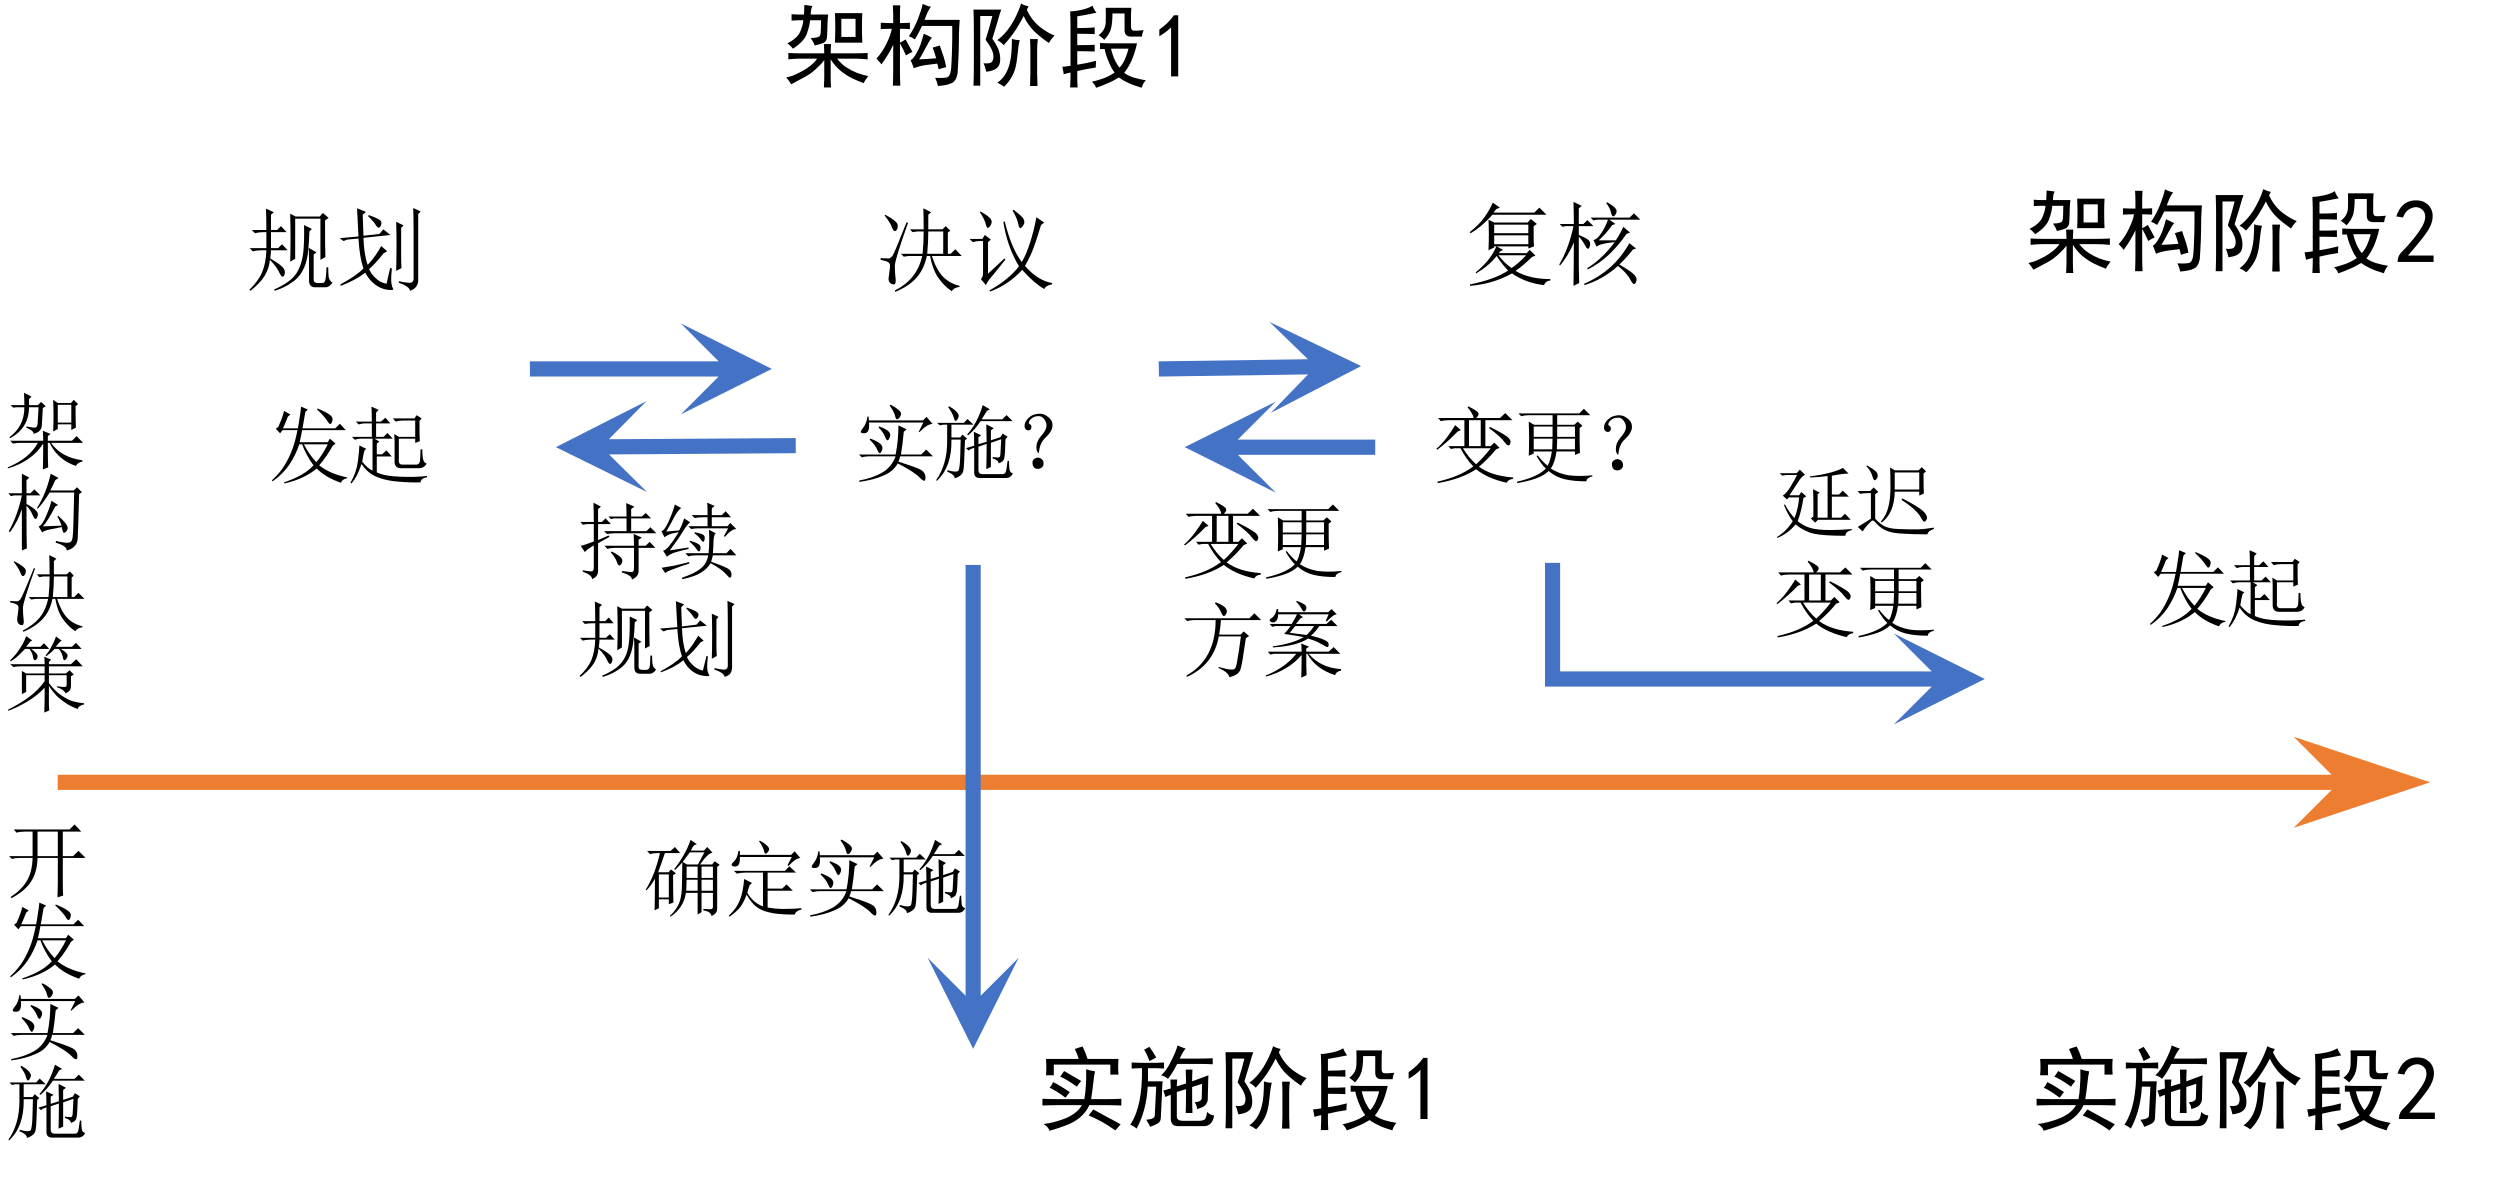<?xml version="1.0" encoding="UTF-8"?>
<svg xmlns="http://www.w3.org/2000/svg" xmlns:xlink="http://www.w3.org/1999/xlink" width="109.855pt" height="52.084pt" viewBox="0 0 109.855 52.084" version="1.1">
<defs>
<g>
<symbol overflow="visible" id="glyph0-0">
<path style="stroke:none;" d=""/>
</symbol>
<symbol overflow="visible" id="glyph0-1">
<path style="stroke:none;" d="M 0.906 -3.25 L 1.25 -3.094 L 1.125 -2.984 L 1.125 -2.312 L 1.391 -2.312 L 1.562 -2.484 L 1.812 -2.219 L 1.125 -2.219 L 1.125 -1.516 L 1.438 -1.516 L 1.609 -1.688 L 1.859 -1.422 L 1.125 -1.422 C 1.125 -1.336 1.113 -1.219 1.094 -1.062 C 1.438 -0.863 1.633 -0.711 1.688 -0.609 C 1.75 -0.516 1.754 -0.414 1.703 -0.312 C 1.648 -0.219 1.582 -0.254 1.5 -0.422 C 1.426 -0.598 1.285 -0.789 1.078 -1 C 1.055 -0.75 0.977 -0.516 0.844 -0.297 C 0.707 -0.078 0.5 0.141 0.219 0.359 L 0.172 0.312 C 0.43 0.07 0.617 -0.18 0.734 -0.453 C 0.848 -0.723 0.91 -1.047 0.922 -1.422 L 0.703 -1.422 C 0.566 -1.422 0.441 -1.406 0.328 -1.375 L 0.188 -1.516 L 0.922 -1.516 L 0.922 -2.219 L 0.797 -2.219 C 0.66 -2.219 0.535 -2.203 0.422 -2.172 L 0.281 -2.312 L 0.922 -2.312 C 0.922 -2.688 0.914 -3 0.906 -3.25 Z M 3.5 -2.734 C 3.5 -1.891 3.504 -1.352 3.516 -1.125 L 3.297 -1 L 3.297 -2.812 L 2.188 -2.812 L 2.188 -1.047 L 1.969 -0.922 C 1.977 -1.234 1.984 -1.578 1.984 -1.953 C 1.984 -2.328 1.977 -2.688 1.969 -3.031 L 2.203 -2.906 L 3.266 -2.906 L 3.406 -3.062 L 3.656 -2.844 Z M 2.578 -2.531 L 2.922 -2.359 L 2.812 -2.25 C 2.801 -1.832 2.773 -1.484 2.734 -1.203 C 2.691 -0.93 2.613 -0.695 2.5 -0.5 C 2.395 -0.301 2.238 -0.133 2.031 0 C 1.832 0.145 1.582 0.266 1.281 0.359 L 1.266 0.297 C 1.492 0.203 1.707 0.082 1.906 -0.062 C 2.102 -0.207 2.25 -0.383 2.344 -0.594 C 2.445 -0.801 2.516 -1.055 2.547 -1.359 C 2.578 -1.66 2.586 -2.051 2.578 -2.531 Z M 2.797 -0.094 L 2.797 -0.922 C 2.797 -1.172 2.789 -1.375 2.781 -1.531 L 3.125 -1.328 L 3 -1.234 L 3 -0.125 C 3 -0.031 3.062 0.016 3.188 0.016 L 3.375 0.016 C 3.469 0.016 3.52 -0.062 3.531 -0.219 C 3.551 -0.383 3.562 -0.535 3.562 -0.672 L 3.641 -0.672 C 3.641 -0.523 3.645 -0.391 3.656 -0.266 C 3.676 -0.141 3.734 -0.051 3.828 0 C 3.742 0.133 3.641 0.203 3.516 0.203 L 3.062 0.203 C 2.883 0.203 2.797 0.102 2.797 -0.094 Z M 2.797 -0.094 "/>
</symbol>
<symbol overflow="visible" id="glyph0-2">
<path style="stroke:none;" d="M 2.484 0.25 C 2.535 0.32 2.453 0.344 2.234 0.312 C 2.023 0.281 1.836 0.195 1.672 0.062 C 1.516 -0.062 1.379 -0.227 1.266 -0.438 C 0.984 -0.219 0.625 -0.023 0.188 0.141 L 0.172 0.078 C 0.641 -0.172 0.977 -0.406 1.188 -0.625 C 1.07 -0.957 1 -1.395 0.969 -1.938 L 0.469 -1.891 L 0.312 -1.828 L 0.141 -1.953 L 0.969 -2.031 C 0.938 -2.656 0.914 -3.066 0.906 -3.266 L 1.297 -3.109 L 1.156 -2.984 C 1.164 -2.648 1.176 -2.344 1.188 -2.062 L 1.891 -2.141 L 2.062 -2.344 L 2.375 -2.094 L 1.188 -1.969 C 1.207 -1.457 1.27 -1.062 1.375 -0.781 C 1.508 -0.926 1.625 -1.066 1.719 -1.203 C 1.812 -1.336 1.895 -1.473 1.969 -1.609 L 2.234 -1.375 L 2.078 -1.297 C 1.848 -1.004 1.633 -0.77 1.438 -0.594 C 1.5 -0.445 1.598 -0.312 1.734 -0.188 C 1.867 -0.062 2.023 0.016 2.203 0.047 L 2.359 -0.641 L 2.438 -0.625 C 2.414 -0.426 2.406 -0.25 2.406 -0.094 C 2.414 0.062 2.441 0.176 2.484 0.25 Z M 1.422 -2.969 C 1.766 -2.852 1.945 -2.754 1.969 -2.672 C 1.988 -2.598 1.973 -2.523 1.922 -2.453 C 1.867 -2.391 1.812 -2.406 1.75 -2.5 C 1.695 -2.602 1.578 -2.742 1.391 -2.922 Z M 2.844 -2.406 L 2.844 -1.156 C 2.844 -0.977 2.848 -0.805 2.859 -0.641 L 2.625 -0.516 C 2.633 -0.828 2.641 -1.211 2.641 -1.672 C 2.641 -2.129 2.633 -2.461 2.625 -2.672 L 2.953 -2.516 Z M 2.75 -0.062 C 3.039 0 3.219 0.02 3.281 0 C 3.344 -0.02 3.379 -0.07 3.391 -0.156 L 3.391 -2.281 C 3.391 -2.656 3.383 -2.988 3.375 -3.281 L 3.703 -3.125 L 3.594 -3.016 L 3.594 -0.094 C 3.594 0 3.566 0.082 3.516 0.156 C 3.473 0.238 3.379 0.305 3.234 0.359 C 3.223 0.234 3.055 0.113 2.734 0 Z M 2.75 -0.062 "/>
</symbol>
<symbol overflow="visible" id="glyph0-3">
<path style="stroke:none;" d="M 1.344 -2.297 L 1.344 -1.922 L 2.844 -1.922 L 2.844 -2.297 Z M 1.344 -1.828 L 1.344 -1.438 L 2.844 -1.438 L 2.844 -1.828 Z M 1.531 -0.953 C 1.707 -0.723 1.898 -0.535 2.109 -0.391 C 2.305 -0.523 2.52 -0.711 2.75 -0.953 Z M 1.281 -3.266 L 1.594 -3.047 L 1.438 -2.984 L 1.312 -2.828 L 3.109 -2.828 L 3.328 -3.047 L 3.641 -2.734 L 1.266 -2.734 C 0.953 -2.379 0.633 -2.109 0.312 -1.922 L 0.266 -1.969 C 0.555 -2.195 0.781 -2.426 0.938 -2.656 C 1.094 -2.883 1.207 -3.086 1.281 -3.266 Z M 1.734 -1.188 L 1.609 -1.125 L 1.547 -1.047 L 2.766 -1.047 L 2.906 -1.188 L 3.156 -0.938 L 3 -0.875 C 2.758 -0.633 2.52 -0.43 2.281 -0.266 C 2.695 -0.023 3.207 0.094 3.812 0.094 L 3.812 0.156 C 3.676 0.164 3.582 0.234 3.531 0.359 C 3 0.297 2.531 0.125 2.125 -0.156 C 1.57 0.156 0.957 0.336 0.281 0.391 L 0.281 0.328 C 1.008 0.18 1.566 -0.02 1.953 -0.281 C 1.766 -0.477 1.598 -0.691 1.453 -0.922 C 1.223 -0.629 0.922 -0.375 0.547 -0.156 L 0.531 -0.203 C 0.969 -0.555 1.27 -0.938 1.438 -1.344 L 1.344 -1.344 L 1.344 -1.297 L 1.094 -1.172 C 1.102 -1.398 1.109 -1.625 1.109 -1.844 C 1.109 -2.07 1.102 -2.297 1.094 -2.516 L 1.344 -2.391 L 2.812 -2.391 L 2.953 -2.547 L 3.219 -2.328 L 3.078 -2.234 C 3.078 -2.109 3.078 -1.957 3.078 -1.781 C 3.078 -1.613 3.082 -1.469 3.094 -1.344 L 2.844 -1.25 L 2.844 -1.344 L 1.453 -1.344 Z M 1.734 -1.188 "/>
</symbol>
<symbol overflow="visible" id="glyph0-4">
<path style="stroke:none;" d="M 2.266 -3.25 L 2.312 -3.281 C 2.531 -3.156 2.66 -3.051 2.703 -2.969 C 2.742 -2.895 2.727 -2.812 2.656 -2.719 C 2.582 -2.625 2.523 -2.648 2.484 -2.797 C 2.453 -2.953 2.379 -3.102 2.266 -3.25 Z M 1.938 -1.609 L 2.688 -1.609 C 2.758 -1.711 2.816 -1.805 2.859 -1.891 C 2.91 -1.973 2.961 -2.078 3.016 -2.203 L 3.312 -1.953 L 3.156 -1.891 C 2.664 -1.172 2.098 -0.648 1.453 -0.328 L 1.438 -0.391 C 1.875 -0.66 2.273 -1.039 2.641 -1.531 C 2.191 -1.488 1.926 -1.422 1.844 -1.328 L 1.703 -1.625 C 1.805 -1.633 1.922 -1.734 2.047 -1.922 C 2.172 -2.109 2.27 -2.305 2.344 -2.516 L 1.844 -2.516 L 1.703 -2.484 L 1.578 -2.609 L 3.297 -2.609 L 3.484 -2.797 L 3.766 -2.516 L 2.406 -2.516 L 2.672 -2.328 L 2.531 -2.281 C 2.352 -2.031 2.156 -1.805 1.938 -1.609 Z M 3.281 -1.484 L 3.578 -1.25 L 3.438 -1.203 C 3.25 -0.961 3.051 -0.742 2.844 -0.547 C 3.207 -0.336 3.43 -0.18 3.516 -0.078 C 3.609 0.023 3.625 0.133 3.562 0.25 C 3.508 0.363 3.43 0.32 3.328 0.125 C 3.234 -0.07 3.051 -0.273 2.781 -0.484 C 2.344 -0.086 1.852 0.191 1.312 0.359 L 1.297 0.297 C 2.172 -0.078 2.832 -0.672 3.281 -1.484 Z M 1.062 -0.484 C 1.062 -0.348 1.066 -0.098 1.078 0.266 L 0.828 0.391 C 0.836 -0.223 0.844 -0.859 0.844 -1.516 C 0.676 -1.117 0.473 -0.781 0.234 -0.5 L 0.203 -0.547 C 0.484 -1.023 0.691 -1.586 0.828 -2.234 L 0.484 -2.234 L 0.344 -2.203 L 0.219 -2.328 L 0.844 -2.328 C 0.844 -2.672 0.836 -2.992 0.828 -3.297 L 1.188 -3.125 L 1.062 -3.016 L 1.062 -2.328 L 1.266 -2.328 L 1.438 -2.5 L 1.703 -2.234 L 1.062 -2.234 L 1.062 -1.844 C 1.281 -1.758 1.426 -1.68 1.5 -1.609 C 1.57 -1.535 1.582 -1.438 1.531 -1.312 C 1.488 -1.195 1.426 -1.219 1.344 -1.375 C 1.258 -1.539 1.164 -1.672 1.062 -1.766 Z M 1.062 -0.484 "/>
</symbol>
<symbol overflow="visible" id="glyph0-5">
<path style="stroke:none;" d="M 2.172 -2.344 C 2.172 -2.801 2.164 -3.109 2.156 -3.266 L 2.5 -3.094 L 2.375 -2.984 L 2.375 -2.344 L 3 -2.344 L 3.141 -2.484 L 3.344 -2.281 L 3.234 -2.203 L 3.234 -1.266 L 3.359 -1.266 L 3.562 -1.469 L 3.844 -1.172 L 2.531 -1.172 C 2.664 -0.766 2.832 -0.457 3.031 -0.25 C 3.238 -0.051 3.477 0.078 3.75 0.141 L 3.75 0.188 C 3.582 0.207 3.469 0.27 3.406 0.375 C 3.207 0.25 3.02 0.066 2.844 -0.172 C 2.664 -0.41 2.535 -0.742 2.453 -1.172 L 2.312 -1.172 C 2.227 -0.773 2.07 -0.453 1.844 -0.203 C 1.613 0.047 1.305 0.25 0.922 0.406 L 0.906 0.344 C 1.219 0.188 1.473 -0.008 1.672 -0.25 C 1.879 -0.5 2.023 -0.805 2.109 -1.172 L 1.516 -1.172 L 1.297 -1.141 L 1.172 -1.266 L 2.125 -1.266 C 2.156 -1.598 2.172 -1.926 2.172 -2.25 L 1.891 -2.25 L 1.688 -2.219 L 1.562 -2.344 Z M 2.375 -2.25 C 2.375 -1.938 2.359 -1.609 2.328 -1.266 L 3.031 -1.266 L 3.031 -2.25 Z M 0.484 -2.984 C 0.836 -2.797 1.02 -2.645 1.031 -2.531 C 1.039 -2.414 1.016 -2.332 0.953 -2.281 C 0.891 -2.238 0.832 -2.285 0.781 -2.422 C 0.738 -2.555 0.629 -2.734 0.453 -2.953 Z M 0.281 -1 L 0.281 -1.078 C 0.469 -1.066 0.586 -1.062 0.641 -1.062 C 0.691 -1.07 0.742 -1.109 0.797 -1.172 C 0.848 -1.234 1.055 -1.727 1.422 -2.656 L 1.484 -2.625 C 1.109 -1.57 0.914 -0.945 0.906 -0.75 C 0.906 -0.551 0.914 -0.363 0.938 -0.188 C 0.957 -0.008 0.93 0.078 0.859 0.078 C 0.785 0.078 0.723 0.047 0.672 -0.016 C 0.629 -0.078 0.617 -0.164 0.641 -0.281 C 0.66 -0.395 0.676 -0.516 0.688 -0.641 C 0.707 -0.766 0.688 -0.848 0.625 -0.891 C 0.57 -0.93 0.457 -0.969 0.281 -1 Z M 0.281 -1 "/>
</symbol>
<symbol overflow="visible" id="glyph0-6">
<path style="stroke:none;" d="M 2.125 -3.203 C 2.344 -3.035 2.477 -2.914 2.531 -2.844 C 2.582 -2.77 2.602 -2.695 2.594 -2.625 C 2.582 -2.562 2.539 -2.492 2.469 -2.422 C 2.406 -2.359 2.359 -2.41 2.328 -2.578 C 2.297 -2.742 2.211 -2.941 2.078 -3.172 Z M 1.734 -2.688 C 1.93 -1.895 2.18 -1.301 2.484 -0.906 C 2.617 -1.133 2.738 -1.414 2.844 -1.75 C 2.957 -2.094 3.051 -2.469 3.125 -2.875 L 3.469 -2.641 L 3.328 -2.531 C 3.242 -2.238 3.148 -1.945 3.047 -1.656 C 2.953 -1.375 2.812 -1.066 2.625 -0.734 C 3 -0.305 3.395 -0.055 3.812 0.016 L 3.812 0.078 C 3.645 0.098 3.531 0.164 3.469 0.281 C 3.164 0.102 2.844 -0.176 2.5 -0.562 C 2.102 -0.125 1.633 0.191 1.094 0.391 L 1.062 0.344 C 1.633 0.02 2.066 -0.332 2.359 -0.719 C 2.016 -1.289 1.785 -1.941 1.672 -2.672 Z M 0.641 -3.094 L 0.672 -3.125 C 0.828 -3.039 0.953 -2.957 1.047 -2.875 C 1.141 -2.789 1.176 -2.707 1.156 -2.625 C 1.133 -2.539 1.094 -2.473 1.031 -2.422 C 0.977 -2.379 0.938 -2.422 0.906 -2.547 C 0.883 -2.68 0.797 -2.863 0.641 -3.094 Z M 0.688 -0.156 C 0.75 -0.219 0.781 -0.312 0.781 -0.438 L 0.781 -1.828 L 0.625 -1.828 C 0.539 -1.828 0.441 -1.812 0.328 -1.781 L 0.188 -1.922 L 0.75 -1.922 L 0.859 -2.094 L 1.125 -1.891 L 1 -1.781 L 1 -0.391 L 1.719 -1.062 L 1.766 -1.016 C 1.484 -0.66 1.285 -0.414 1.172 -0.281 C 1.055 -0.156 0.969 -0.023 0.906 0.109 Z M 0.688 -0.156 "/>
</symbol>
<symbol overflow="visible" id="glyph1-0">
<path style="stroke:none;" d=""/>
</symbol>
<symbol overflow="visible" id="glyph1-1">
<path style="stroke:none;" d="M 1.125 -2.078 C 1.363 -1.992 1.508 -1.91 1.562 -1.828 C 1.625 -1.754 1.625 -1.66 1.562 -1.547 C 1.508 -1.43 1.453 -1.445 1.391 -1.594 C 1.336 -1.75 1.238 -1.895 1.094 -2.031 Z M 2.047 -0.766 C 2.023 -0.672 2 -0.594 1.969 -0.531 C 2.438 -0.383 2.754 -0.27 2.922 -0.188 C 3.086 -0.102 3.164 0.02 3.156 0.188 C 3.156 0.352 3.07 0.348 2.906 0.172 C 2.738 -0.004 2.414 -0.211 1.938 -0.453 C 1.801 -0.211 1.594 -0.035 1.312 0.078 C 1.039 0.203 0.688 0.297 0.25 0.359 L 0.25 0.297 C 0.645 0.223 0.977 0.109 1.25 -0.047 C 1.531 -0.211 1.727 -0.453 1.844 -0.766 L 0.703 -0.766 C 0.578 -0.766 0.461 -0.75 0.359 -0.719 L 0.234 -0.844 L 1.844 -0.844 C 1.883 -1.031 1.914 -1.242 1.938 -1.484 C 1.957 -1.723 1.969 -1.938 1.969 -2.125 L 2.328 -1.953 L 2.203 -1.844 C 2.172 -1.488 2.129 -1.156 2.078 -0.844 L 2.969 -0.844 L 3.188 -1.062 L 3.484 -0.766 Z M 0.734 -1.547 C 1.004 -1.441 1.164 -1.348 1.219 -1.266 C 1.281 -1.18 1.281 -1.082 1.219 -0.969 C 1.164 -0.863 1.109 -0.883 1.047 -1.031 C 0.992 -1.176 0.879 -1.332 0.703 -1.5 Z M 1.578 -3 L 1.625 -3.031 C 1.77 -2.957 1.895 -2.875 2 -2.781 C 2.102 -2.695 2.109 -2.594 2.016 -2.469 C 1.922 -2.352 1.859 -2.367 1.828 -2.516 C 1.797 -2.66 1.711 -2.82 1.578 -3 Z M 2.859 -1.844 L 3.062 -2.25 L 0.672 -2.25 C 0.691 -2.094 0.68 -1.973 0.641 -1.891 C 0.609 -1.805 0.531 -1.77 0.406 -1.781 C 0.289 -1.789 0.285 -1.859 0.391 -1.984 C 0.504 -2.117 0.578 -2.297 0.609 -2.516 L 0.656 -2.516 L 0.672 -2.344 L 3.047 -2.344 L 3.203 -2.5 L 3.469 -2.188 C 3.312 -2.188 3.117 -2.066 2.891 -1.828 Z M 2.859 -1.844 "/>
</symbol>
<symbol overflow="visible" id="glyph1-2">
<path style="stroke:none;" d="M 2.172 -3.016 L 2.484 -2.828 L 2.359 -2.766 C 2.242 -2.586 2.164 -2.461 2.125 -2.391 L 3.031 -2.391 L 3.219 -2.578 L 3.484 -2.312 L 2.078 -2.312 C 1.922 -2.07 1.738 -1.863 1.531 -1.688 L 1.484 -1.719 C 1.785 -2.051 2.016 -2.484 2.172 -3.016 Z M 1.984 -1.297 L 2.344 -1.406 C 2.344 -1.613 2.336 -1.867 2.328 -2.172 L 2.656 -2 L 2.531 -1.906 L 2.531 -1.469 L 2.953 -1.609 L 3.047 -1.766 L 3.266 -1.625 L 3.172 -1.516 C 3.16 -1.055 3.145 -0.789 3.125 -0.719 C 3.113 -0.645 3.086 -0.586 3.047 -0.547 C 3.004 -0.516 2.945 -0.484 2.875 -0.453 C 2.863 -0.555 2.773 -0.629 2.609 -0.672 L 2.609 -0.734 C 2.766 -0.711 2.859 -0.707 2.891 -0.719 C 2.93 -0.727 2.953 -0.801 2.953 -0.938 C 2.961 -1.082 2.973 -1.273 2.984 -1.516 L 2.531 -1.359 L 2.531 -0.75 C 2.531 -0.613 2.531 -0.461 2.531 -0.297 L 2.328 -0.203 C 2.336 -0.473 2.344 -0.844 2.344 -1.312 L 1.984 -1.188 L 1.984 -0.172 C 1.984 -0.047 2.039 0.016 2.156 0.016 L 3.062 0.016 C 3.133 0.016 3.18 -0.035 3.203 -0.141 C 3.223 -0.254 3.242 -0.395 3.266 -0.562 L 3.328 -0.562 C 3.328 -0.445 3.332 -0.332 3.344 -0.219 C 3.352 -0.102 3.406 -0.035 3.5 -0.016 C 3.438 0.117 3.332 0.188 3.188 0.188 L 2.062 0.188 C 1.875 0.195 1.785 0.102 1.797 -0.094 L 1.797 -1.141 L 1.625 -1.078 L 1.562 -1.016 L 1.438 -1.125 L 1.797 -1.234 C 1.797 -1.41 1.789 -1.613 1.781 -1.844 L 2.109 -1.688 L 1.984 -1.609 Z M 0.156 0.312 L 0.125 0.281 C 0.445 -0.176 0.609 -0.738 0.609 -1.406 L 0.609 -2.156 L 0.438 -2.156 L 0.281 -2.125 L 0.172 -2.234 L 1.344 -2.234 L 1.5 -2.406 L 1.766 -2.156 L 0.797 -2.156 L 0.797 -1.594 L 1.188 -1.594 L 1.281 -1.719 L 1.484 -1.547 L 1.391 -1.469 C 1.367 -0.719 1.348 -0.289 1.328 -0.188 C 1.316 -0.082 1.281 -0.004 1.219 0.047 C 1.164 0.109 1.07 0.16 0.938 0.203 C 0.945 0.098 0.836 0 0.609 -0.094 L 0.625 -0.156 C 0.77 -0.113 0.879 -0.094 0.953 -0.094 C 1.023 -0.094 1.07 -0.102 1.094 -0.125 C 1.125 -0.156 1.145 -0.234 1.156 -0.359 C 1.176 -0.492 1.191 -0.875 1.203 -1.5 L 0.797 -1.5 C 0.816 -0.707 0.602 -0.102 0.156 0.312 Z M 0.688 -2.969 C 0.875 -2.863 1 -2.766 1.062 -2.672 C 1.133 -2.586 1.133 -2.492 1.062 -2.391 C 1 -2.285 0.945 -2.301 0.906 -2.438 C 0.875 -2.582 0.789 -2.742 0.656 -2.922 Z M 0.688 -2.969 "/>
</symbol>
<symbol overflow="visible" id="glyph1-3">
<path style="stroke:none;" d="M 1.438 -1.594 C 1.258 -1.438 1.16 -1.207 1.141 -0.906 C 1.066 -0.926 1.031 -1.016 1.031 -1.172 C 1.031 -1.336 1.098 -1.5 1.234 -1.656 C 1.379 -1.82 1.457 -1.957 1.469 -2.062 C 1.488 -2.164 1.461 -2.27 1.391 -2.375 C 1.316 -2.488 1.223 -2.539 1.109 -2.531 C 1.004 -2.531 0.91 -2.5 0.828 -2.438 C 0.754 -2.375 0.711 -2.316 0.703 -2.266 C 0.691 -2.223 0.707 -2.191 0.75 -2.172 C 0.789 -2.148 0.812 -2.113 0.812 -2.062 C 0.812 -2.02 0.801 -1.984 0.781 -1.953 C 0.758 -1.922 0.723 -1.906 0.672 -1.906 C 0.629 -1.906 0.586 -1.926 0.547 -1.969 C 0.516 -2.008 0.504 -2.078 0.516 -2.172 C 0.535 -2.266 0.586 -2.352 0.672 -2.438 C 0.766 -2.531 0.863 -2.586 0.969 -2.609 C 1.082 -2.641 1.191 -2.645 1.297 -2.625 C 1.398 -2.602 1.504 -2.539 1.609 -2.438 C 1.711 -2.344 1.754 -2.219 1.734 -2.062 C 1.711 -1.914 1.613 -1.758 1.438 -1.594 Z M 1.219 -0.672 C 1.301 -0.629 1.344 -0.562 1.344 -0.469 C 1.352 -0.375 1.316 -0.301 1.234 -0.25 C 1.148 -0.207 1.066 -0.203 0.984 -0.234 C 0.91 -0.273 0.867 -0.348 0.859 -0.453 C 0.848 -0.555 0.883 -0.629 0.969 -0.672 C 1.062 -0.723 1.145 -0.723 1.219 -0.672 Z M 1.219 -0.672 "/>
</symbol>
<symbol overflow="visible" id="glyph1-4">
<path style="stroke:none;" d="M 1.578 -2.422 L 1.578 -1.281 L 2.094 -1.281 L 2.094 -2.422 Z M 0.219 -2.516 L 1.781 -2.516 C 1.758 -2.648 1.672 -2.805 1.516 -2.984 L 1.547 -3.031 C 1.723 -2.945 1.852 -2.867 1.938 -2.797 C 2.031 -2.723 2.016 -2.629 1.891 -2.516 L 2.938 -2.516 L 3.172 -2.734 L 3.484 -2.422 L 2.297 -2.422 L 2.297 -1.281 L 2.531 -1.281 L 2.688 -1.438 L 2.922 -1.203 L 2.766 -1.141 C 2.566 -0.891 2.316 -0.633 2.016 -0.375 C 2.391 -0.102 2.891 0.051 3.516 0.094 L 3.516 0.156 C 3.367 0.176 3.273 0.234 3.234 0.328 C 2.672 0.203 2.223 0.004 1.891 -0.266 C 1.453 0.023 0.891 0.227 0.203 0.344 L 0.188 0.281 C 0.844 0.133 1.367 -0.086 1.766 -0.391 C 1.555 -0.609 1.367 -0.875 1.203 -1.188 L 0.953 -1.188 L 0.781 -1.156 L 0.672 -1.281 L 1.375 -1.281 L 1.375 -2.422 L 0.688 -2.422 C 0.562 -2.422 0.445 -2.406 0.344 -2.375 Z M 1.312 -1.188 C 1.477 -0.914 1.672 -0.68 1.891 -0.484 C 2.086 -0.66 2.301 -0.895 2.531 -1.188 Z M 0.969 -2.203 L 1.219 -1.984 L 1.078 -1.922 C 0.797 -1.629 0.5 -1.363 0.188 -1.125 L 0.141 -1.156 C 0.316 -1.312 0.477 -1.488 0.625 -1.688 C 0.77 -1.883 0.883 -2.055 0.969 -2.203 Z M 2.5 -2.125 C 3 -1.875 3.281 -1.703 3.344 -1.609 C 3.414 -1.523 3.426 -1.441 3.375 -1.359 C 3.332 -1.273 3.254 -1.305 3.141 -1.453 C 3.035 -1.609 2.805 -1.816 2.453 -2.078 Z M 2.5 -2.125 "/>
</symbol>
<symbol overflow="visible" id="glyph1-5">
<path style="stroke:none;" d="M 0.703 -0.859 C 0.711 -1.066 0.719 -1.305 0.719 -1.578 C 0.719 -1.859 0.711 -2.117 0.703 -2.359 L 0.938 -2.219 L 1.75 -2.219 L 1.75 -2.641 L 0.719 -2.641 C 0.594 -2.641 0.477 -2.625 0.375 -2.594 L 0.25 -2.719 L 2.922 -2.719 L 3.125 -2.922 L 3.406 -2.641 L 1.953 -2.641 L 1.953 -2.219 L 2.703 -2.219 L 2.859 -2.359 L 3.062 -2.172 L 2.938 -2.078 C 2.938 -1.523 2.941 -1.16 2.953 -0.984 L 2.734 -0.891 L 2.734 -1.047 L 1.922 -1.047 C 1.879 -0.723 1.797 -0.473 1.672 -0.297 C 1.898 -0.148 2.16 -0.051 2.453 0 C 2.754 0.039 3.102 0.039 3.5 0 L 3.5 0.047 C 3.332 0.086 3.242 0.16 3.234 0.266 C 2.859 0.266 2.539 0.234 2.281 0.172 C 2.02 0.109 1.785 -0.008 1.578 -0.188 C 1.441 -0.051 1.254 0.055 1.016 0.141 C 0.785 0.223 0.516 0.289 0.203 0.344 L 0.188 0.281 C 0.52 0.207 0.789 0.117 1 0.016 C 1.207 -0.086 1.359 -0.191 1.453 -0.297 C 1.336 -0.398 1.203 -0.582 1.047 -0.844 L 1.094 -0.875 C 1.258 -0.664 1.406 -0.516 1.531 -0.422 C 1.582 -0.504 1.617 -0.594 1.641 -0.688 C 1.672 -0.781 1.695 -0.898 1.719 -1.047 L 0.922 -1.047 L 0.922 -0.953 Z M 0.922 -2.141 L 0.922 -1.688 L 1.75 -1.688 L 1.75 -2.141 Z M 1.953 -2.141 L 1.953 -1.688 L 2.734 -1.688 L 2.734 -2.141 Z M 0.922 -1.609 L 0.922 -1.141 L 1.734 -1.141 C 1.742 -1.348 1.75 -1.504 1.75 -1.609 Z M 1.953 -1.609 C 1.953 -1.473 1.945 -1.316 1.938 -1.141 L 2.734 -1.141 L 2.734 -1.609 Z M 1.953 -1.609 "/>
</symbol>
<symbol overflow="visible" id="glyph1-6">
<path style="stroke:none;" d="M 2.078 -2.469 C 1.973 -2.32 1.867 -2.18 1.766 -2.047 L 1.953 -1.938 L 2.438 -1.938 L 2.719 -2.469 Z M 2.109 -3.016 L 2.391 -2.828 L 2.266 -2.781 C 2.211 -2.719 2.164 -2.641 2.125 -2.547 L 2.703 -2.547 L 2.844 -2.703 L 3.078 -2.453 C 2.941 -2.441 2.758 -2.27 2.531 -1.938 L 3.062 -1.938 L 3.172 -2.078 L 3.391 -1.922 L 3.281 -1.828 L 3.281 -0.016 C 3.289 0.141 3.207 0.254 3.031 0.328 C 3.02 0.203 2.898 0.117 2.672 0.078 L 2.672 0.016 C 2.891 0.035 3.016 0.035 3.047 0.016 C 3.078 0.004 3.094 -0.031 3.094 -0.094 L 3.094 -0.688 L 2.594 -0.688 L 2.594 0.156 L 2.422 0.266 L 2.422 -0.688 L 1.906 -0.688 C 1.875 -0.469 1.801 -0.27 1.688 -0.094 C 1.582 0.07 1.43 0.223 1.234 0.359 L 1.203 0.328 C 1.391 0.148 1.523 -0.035 1.609 -0.234 C 1.691 -0.441 1.734 -0.727 1.734 -1.094 C 1.742 -1.469 1.75 -1.781 1.75 -2.031 C 1.645 -1.906 1.539 -1.797 1.438 -1.703 L 1.391 -1.734 C 1.535 -1.91 1.672 -2.109 1.797 -2.328 C 1.93 -2.555 2.035 -2.785 2.109 -3.016 Z M 1.938 -1.844 L 1.938 -1.344 L 2.422 -1.344 L 2.422 -1.844 Z M 2.594 -1.844 L 2.594 -1.344 L 3.094 -1.344 L 3.094 -1.844 Z M 1.938 -1.266 L 1.922 -0.781 L 2.422 -0.781 L 2.422 -1.266 Z M 2.594 -1.266 L 2.594 -0.781 L 3.094 -0.781 L 3.094 -1.266 Z M 0.719 -1.5 L 0.719 -0.484 L 1.156 -0.484 L 1.156 -1.5 Z M 0.531 0.078 C 0.539 -0.234 0.547 -0.695 0.547 -1.312 C 0.43 -1.102 0.305 -0.93 0.172 -0.797 L 0.141 -0.828 C 0.41 -1.254 0.617 -1.789 0.766 -2.438 L 0.672 -2.438 C 0.547 -2.438 0.43 -2.422 0.328 -2.391 L 0.203 -2.531 L 1.234 -2.531 L 1.422 -2.703 L 1.656 -2.438 L 0.984 -2.438 C 0.891 -2.156 0.789 -1.875 0.688 -1.594 L 1.141 -1.594 L 1.25 -1.719 L 1.469 -1.547 L 1.344 -1.469 C 1.344 -0.945 1.348 -0.547 1.359 -0.266 L 1.156 -0.188 L 1.156 -0.406 L 0.719 -0.406 L 0.719 -0.016 Z M 0.531 0.078 "/>
</symbol>
<symbol overflow="visible" id="glyph1-7">
<path style="stroke:none;" d="M 1.141 -1.016 C 1.098 -0.891 1.066 -0.781 1.047 -0.688 C 1.141 -0.531 1.25 -0.398 1.375 -0.297 C 1.5 -0.203 1.617 -0.133 1.734 -0.094 L 1.734 -1.578 L 0.938 -1.578 C 0.812 -1.578 0.695 -1.562 0.594 -1.531 L 0.453 -1.656 L 2.703 -1.656 L 2.891 -1.859 L 3.188 -1.578 L 1.938 -1.578 L 1.938 -0.875 L 2.578 -0.875 L 2.766 -1.062 L 3.047 -0.781 L 1.938 -0.781 L 1.938 -0.047 C 2.207 0.004 2.469 0.023 2.719 0.016 C 2.977 0.016 3.211 0.004 3.422 -0.016 L 3.422 0.047 C 3.266 0.078 3.164 0.148 3.125 0.266 C 2.625 0.266 2.254 0.234 2.016 0.172 C 1.773 0.117 1.578 0.031 1.422 -0.094 C 1.273 -0.219 1.141 -0.391 1.016 -0.609 C 0.93 -0.379 0.836 -0.195 0.734 -0.062 C 0.629 0.07 0.473 0.211 0.266 0.359 L 0.234 0.312 C 0.41 0.145 0.547 -0.023 0.641 -0.203 C 0.734 -0.391 0.797 -0.57 0.828 -0.75 C 0.867 -0.926 0.895 -1.109 0.906 -1.297 L 1.25 -1.125 Z M 1.562 -2.953 L 1.594 -2.984 C 1.77 -2.891 1.891 -2.801 1.953 -2.719 C 2.023 -2.645 2.02 -2.562 1.938 -2.469 C 1.863 -2.375 1.812 -2.391 1.781 -2.516 C 1.758 -2.641 1.688 -2.785 1.562 -2.953 Z M 2.812 -1.906 L 3 -2.266 L 0.719 -2.266 C 0.727 -2.047 0.691 -1.914 0.609 -1.875 C 0.523 -1.832 0.453 -1.832 0.391 -1.875 C 0.328 -1.914 0.348 -1.977 0.453 -2.062 C 0.555 -2.156 0.625 -2.312 0.656 -2.531 L 0.719 -2.531 L 0.719 -2.359 L 2.969 -2.359 L 3.125 -2.516 L 3.375 -2.219 C 3.238 -2.219 3.066 -2.102 2.859 -1.875 Z M 2.812 -1.906 "/>
</symbol>
<symbol overflow="visible" id="glyph1-8">
<path style="stroke:none;" d="M 0.281 -2.547 L 1.031 -2.547 L 1.172 -2.703 L 1.406 -2.469 C 1.32 -2.457 1.219 -2.352 1.094 -2.156 C 0.969 -1.957 0.844 -1.766 0.719 -1.578 L 1.141 -1.578 L 1.234 -1.719 L 1.453 -1.531 L 1.328 -1.453 C 1.273 -1.078 1.191 -0.738 1.078 -0.438 C 1.316 -0.238 1.609 -0.117 1.953 -0.078 C 2.305 -0.035 2.805 -0.039 3.453 -0.094 L 3.453 -0.047 C 3.266 -0.004 3.172 0.078 3.172 0.203 C 2.516 0.203 2.051 0.172 1.781 0.109 C 1.508 0.047 1.242 -0.086 0.984 -0.297 C 0.773 -0.035 0.508 0.16 0.188 0.297 L 0.156 0.266 C 0.445 0.086 0.68 -0.145 0.859 -0.438 C 0.734 -0.594 0.602 -0.832 0.469 -1.156 L 0.516 -1.172 C 0.66 -0.91 0.801 -0.711 0.938 -0.578 C 1.051 -0.867 1.117 -1.172 1.141 -1.484 L 0.688 -1.484 L 0.609 -1.391 L 0.422 -1.562 C 0.535 -1.633 0.656 -1.773 0.781 -1.984 C 0.906 -2.191 0.992 -2.352 1.047 -2.469 L 0.578 -2.469 L 0.406 -2.438 Z M 1.609 -2.406 C 1.941 -2.445 2.25 -2.504 2.531 -2.578 C 2.812 -2.66 2.988 -2.727 3.062 -2.781 L 3.312 -2.531 C 3.207 -2.531 3.086 -2.52 2.953 -2.5 C 2.828 -2.477 2.703 -2.457 2.578 -2.438 L 2.578 -1.609 L 2.891 -1.609 L 3.062 -1.781 L 3.328 -1.516 L 2.578 -1.516 L 2.578 -0.594 L 2.984 -0.594 L 3.156 -0.766 L 3.406 -0.5 L 1.969 -0.5 L 1.844 -0.375 L 1.656 -0.562 L 1.766 -0.641 L 1.766 -1.312 C 1.766 -1.5 1.758 -1.676 1.75 -1.844 L 2.047 -1.688 L 1.953 -1.625 L 1.953 -0.594 L 2.391 -0.594 L 2.391 -2.422 C 2.16 -2.391 1.906 -2.367 1.625 -2.359 Z M 1.609 -2.406 "/>
</symbol>
<symbol overflow="visible" id="glyph1-9">
<path style="stroke:none;" d="M 1.781 -2.578 L 1.781 -1.828 L 2.859 -1.828 L 2.859 -2.578 Z M 1.781 -1.734 C 1.77 -1.109 1.578 -0.656 1.203 -0.375 L 1.172 -0.422 C 1.336 -0.609 1.445 -0.82 1.5 -1.062 C 1.562 -1.301 1.594 -1.594 1.594 -1.938 C 1.594 -2.289 1.586 -2.578 1.578 -2.797 L 1.781 -2.672 L 2.828 -2.672 L 2.969 -2.812 L 3.156 -2.625 L 3.047 -2.531 C 3.047 -2.082 3.051 -1.789 3.062 -1.656 L 2.859 -1.562 L 2.859 -1.734 Z M 2.078 -1.375 L 2.109 -1.438 C 2.328 -1.332 2.535 -1.219 2.734 -1.094 C 2.93 -0.977 3.066 -0.863 3.141 -0.75 C 3.211 -0.645 3.219 -0.551 3.156 -0.469 C 3.094 -0.383 3.031 -0.406 2.969 -0.531 C 2.906 -0.664 2.805 -0.797 2.672 -0.922 C 2.535 -1.055 2.336 -1.207 2.078 -1.375 Z M 0.922 -0.547 C 1.004 -0.453 1.117 -0.352 1.266 -0.25 C 1.422 -0.156 1.645 -0.102 1.938 -0.094 C 2.238 -0.082 2.516 -0.078 2.766 -0.078 C 3.016 -0.086 3.258 -0.113 3.5 -0.156 L 3.5 -0.094 C 3.332 -0.039 3.238 0.035 3.219 0.141 C 2.789 0.141 2.43 0.129 2.141 0.109 C 1.859 0.098 1.633 0.062 1.469 0 C 1.301 -0.062 1.156 -0.156 1.031 -0.281 C 0.914 -0.414 0.844 -0.477 0.812 -0.469 C 0.781 -0.469 0.707 -0.406 0.594 -0.281 C 0.488 -0.164 0.414 -0.066 0.375 0.016 L 0.156 -0.188 C 0.332 -0.289 0.523 -0.41 0.734 -0.547 L 0.734 -1.672 L 0.609 -1.672 C 0.492 -1.672 0.379 -1.66 0.266 -1.641 L 0.141 -1.766 L 0.703 -1.766 L 0.859 -1.922 L 1.062 -1.719 L 0.922 -1.625 Z M 0.531 -2.859 L 0.562 -2.891 C 0.758 -2.773 0.891 -2.688 0.953 -2.625 C 1.016 -2.562 1.039 -2.492 1.031 -2.422 C 1.031 -2.359 1 -2.301 0.938 -2.25 C 0.883 -2.207 0.836 -2.266 0.797 -2.422 C 0.754 -2.578 0.664 -2.723 0.531 -2.859 Z M 0.531 -2.859 "/>
</symbol>
<symbol overflow="visible" id="glyph1-10">
<path style="stroke:none;" d="M 1.344 -2.062 C 1.375 -2.219 1.398 -2.379 1.422 -2.547 C 1.453 -2.711 1.473 -2.867 1.484 -3.016 L 1.781 -2.891 L 1.672 -2.781 C 1.609 -2.395 1.566 -2.156 1.547 -2.062 L 2.984 -2.062 L 3.188 -2.266 L 3.453 -1.984 L 1.531 -1.984 C 1.5 -1.797 1.461 -1.617 1.422 -1.453 L 2.656 -1.453 L 2.75 -1.609 L 3 -1.391 L 2.875 -1.297 C 2.695 -0.973 2.5 -0.688 2.281 -0.438 C 2.594 -0.188 3.004 -0.008 3.516 0.094 L 3.516 0.125 C 3.367 0.156 3.273 0.223 3.234 0.328 C 2.785 0.172 2.43 -0.035 2.172 -0.297 C 1.797 0.016 1.32 0.234 0.75 0.359 L 0.734 0.312 C 1.328 0.113 1.758 -0.133 2.031 -0.438 C 1.82 -0.719 1.656 -1.023 1.531 -1.359 L 1.406 -1.359 C 1.301 -1.047 1.156 -0.75 0.969 -0.469 C 0.781 -0.188 0.535 0.055 0.234 0.266 L 0.203 0.219 C 0.359 0.082 0.508 -0.082 0.656 -0.281 C 0.801 -0.488 0.926 -0.719 1.031 -0.969 C 1.145 -1.219 1.242 -1.555 1.328 -1.984 L 0.672 -1.984 L 0.562 -1.844 L 0.375 -2.047 L 0.484 -2.125 C 0.617 -2.426 0.703 -2.66 0.734 -2.828 L 1.016 -2.672 L 0.906 -2.578 C 0.812 -2.336 0.738 -2.164 0.688 -2.062 Z M 1.609 -1.359 C 1.766 -1.055 1.945 -0.797 2.156 -0.578 C 2.332 -0.785 2.5 -1.047 2.656 -1.359 Z M 2.203 -2.938 C 2.484 -2.82 2.672 -2.723 2.766 -2.641 C 2.867 -2.566 2.895 -2.469 2.844 -2.344 C 2.801 -2.219 2.738 -2.223 2.656 -2.359 C 2.57 -2.504 2.414 -2.68 2.188 -2.891 Z M 2.203 -2.938 "/>
</symbol>
<symbol overflow="visible" id="glyph1-11">
<path style="stroke:none;" d="M 2.094 -0.641 L 2.094 -1.516 L 2.078 -1.812 L 2.281 -1.688 L 3 -1.688 L 3 -2.406 L 2.484 -2.406 C 2.359 -2.406 2.242 -2.391 2.141 -2.359 L 2.016 -2.5 L 2.969 -2.5 L 3.062 -2.641 L 3.281 -2.5 L 3.188 -2.391 C 3.188 -1.93 3.191 -1.633 3.203 -1.5 L 3 -1.422 L 3 -1.609 L 2.281 -1.609 L 2.281 -0.719 C 2.258 -0.539 2.32 -0.457 2.469 -0.469 L 3.062 -0.469 C 3.164 -0.477 3.219 -0.566 3.219 -0.734 C 3.227 -0.91 3.234 -1.047 3.234 -1.141 L 3.312 -1.141 C 3.312 -0.973 3.32 -0.832 3.344 -0.719 C 3.363 -0.613 3.414 -0.547 3.5 -0.516 C 3.426 -0.367 3.297 -0.301 3.109 -0.312 L 2.406 -0.312 C 2.188 -0.301 2.082 -0.41 2.094 -0.641 Z M 1.094 -2.359 C 1.094 -2.629 1.086 -2.848 1.078 -3.016 L 1.391 -2.875 L 1.281 -2.75 L 1.281 -2.359 L 1.5 -2.359 L 1.688 -2.531 L 1.906 -2.281 L 1.281 -2.281 L 1.281 -1.688 L 1.609 -1.688 L 1.781 -1.859 L 2.016 -1.609 L 1.219 -1.609 L 1.422 -1.484 L 1.312 -1.391 L 1.312 -0.922 L 1.547 -0.922 L 1.734 -1.094 L 1.969 -0.828 L 1.312 -0.828 L 1.312 -0.125 C 1.57 -0.008 1.914 0.051 2.344 0.062 C 2.77 0.082 3.16 0.07 3.516 0.031 L 3.516 0.094 C 3.336 0.113 3.242 0.188 3.234 0.312 C 2.961 0.32 2.645 0.312 2.281 0.281 C 1.926 0.258 1.609 0.191 1.328 0.078 C 1.047 -0.035 0.816 -0.227 0.641 -0.5 C 0.523 -0.133 0.379 0.148 0.203 0.359 L 0.156 0.328 C 0.332 0.023 0.441 -0.289 0.484 -0.625 C 0.523 -0.969 0.547 -1.195 0.547 -1.312 L 0.859 -1.156 C 0.805 -1.145 0.77 -1.098 0.75 -1.016 C 0.727 -0.93 0.703 -0.789 0.672 -0.594 C 0.828 -0.406 0.977 -0.273 1.125 -0.203 L 1.125 -1.609 L 0.609 -1.609 C 0.535 -1.609 0.445 -1.594 0.344 -1.562 L 0.219 -1.688 L 1.094 -1.688 L 1.094 -2.281 L 0.781 -2.281 C 0.707 -2.281 0.617 -2.266 0.516 -2.234 L 0.391 -2.359 Z M 1.094 -2.359 "/>
</symbol>
<symbol overflow="visible" id="glyph1-12">
<path style="stroke:none;" d="M 0.156 -2.25 L 3.016 -2.25 L 3.234 -2.469 L 3.531 -2.172 L 1.766 -2.172 C 1.754 -1.984 1.727 -1.77 1.688 -1.531 L 2.625 -1.531 L 2.766 -1.672 L 3 -1.469 L 2.859 -1.375 C 2.754 -0.633 2.68 -0.195 2.641 -0.062 C 2.609 0.062 2.551 0.148 2.469 0.203 C 2.395 0.254 2.285 0.301 2.141 0.344 C 2.098 0.188 1.938 0.051 1.656 -0.062 L 1.672 -0.109 C 1.93 -0.035 2.102 0 2.188 0 C 2.27 0.008 2.332 0 2.375 -0.031 C 2.414 -0.07 2.453 -0.195 2.484 -0.406 C 2.523 -0.613 2.578 -0.961 2.641 -1.453 L 1.672 -1.453 C 1.516 -0.617 1.047 -0.023 0.266 0.328 L 0.25 0.266 C 1.102 -0.211 1.531 -1.023 1.531 -2.172 L 0.625 -2.172 C 0.5 -2.172 0.383 -2.156 0.281 -2.125 Z M 1.531 -2.953 C 1.781 -2.859 1.93 -2.766 1.984 -2.672 C 2.047 -2.586 2.039 -2.5 1.969 -2.406 C 1.906 -2.312 1.844 -2.336 1.781 -2.484 C 1.727 -2.629 1.633 -2.77 1.5 -2.906 Z M 1.531 -2.953 "/>
</symbol>
<symbol overflow="visible" id="glyph1-13">
<path style="stroke:none;" d="M 1.531 -3.016 C 1.738 -2.941 1.867 -2.875 1.922 -2.812 C 1.973 -2.75 1.973 -2.676 1.922 -2.594 C 1.867 -2.52 1.812 -2.539 1.75 -2.656 C 1.695 -2.77 1.617 -2.875 1.516 -2.969 Z M 2.812 -2.141 L 2.938 -2.422 L 1.641 -2.422 L 1.812 -2.297 L 1.688 -2.234 L 1.5 -2 L 2.844 -2 L 3.047 -2.188 L 3.328 -1.906 L 2.531 -1.906 C 2.406 -1.727 2.281 -1.586 2.156 -1.484 C 2.426 -1.422 2.625 -1.359 2.75 -1.297 C 2.883 -1.242 2.945 -1.172 2.938 -1.078 C 2.938 -0.984 2.891 -0.961 2.797 -1.016 C 2.711 -1.066 2.609 -1.125 2.484 -1.188 C 2.367 -1.25 2.219 -1.305 2.031 -1.359 C 1.707 -1.141 1.191 -1.008 0.484 -0.969 L 0.484 -1.016 C 1.078 -1.098 1.531 -1.234 1.844 -1.422 C 1.645 -1.461 1.359 -1.508 0.984 -1.562 C 1.086 -1.676 1.18 -1.789 1.266 -1.906 L 0.594 -1.906 L 0.453 -1.875 L 0.344 -2 L 1.312 -2 C 1.438 -2.207 1.516 -2.348 1.547 -2.422 L 0.719 -2.422 C 0.719 -2.273 0.68 -2.172 0.609 -2.109 C 0.547 -2.055 0.473 -2.051 0.391 -2.094 C 0.316 -2.145 0.332 -2.203 0.438 -2.266 C 0.539 -2.328 0.613 -2.457 0.656 -2.656 L 0.719 -2.656 L 0.719 -2.516 L 2.922 -2.516 L 3.062 -2.656 L 3.297 -2.422 C 3.242 -2.422 3.18 -2.395 3.109 -2.344 C 3.035 -2.289 2.953 -2.211 2.859 -2.109 Z M 1.469 -1.906 C 1.395 -1.82 1.316 -1.723 1.234 -1.609 C 1.441 -1.586 1.688 -1.555 1.969 -1.516 C 2.082 -1.617 2.191 -1.75 2.297 -1.906 Z M 1.734 0.359 C 1.742 0.035 1.75 -0.297 1.75 -0.641 C 1.375 -0.191 0.852 0.125 0.188 0.312 L 0.172 0.266 C 0.742 0.035 1.191 -0.281 1.516 -0.688 L 0.531 -0.688 L 0.375 -0.656 L 0.266 -0.781 L 1.75 -0.781 C 1.75 -0.883 1.742 -1.004 1.734 -1.141 L 2.078 -1 L 1.953 -0.922 L 1.953 -0.781 L 2.938 -0.781 L 3.156 -0.984 L 3.453 -0.688 L 2.062 -0.688 C 2.406 -0.281 2.879 -0.055 3.484 -0.016 L 3.484 0.047 C 3.336 0.078 3.25 0.145 3.219 0.25 C 2.645 0.062 2.238 -0.25 2 -0.688 L 1.953 -0.688 C 1.953 -0.25 1.957 0.062 1.969 0.25 Z M 1.734 0.359 "/>
</symbol>
<symbol overflow="visible" id="glyph1-14">
<path style="stroke:none;" d="M 0.703 0.359 C 0.711 0.242 0.578 0.133 0.297 0.031 L 0.297 -0.031 C 0.504 0.008 0.633 0.023 0.688 0.016 C 0.75 0.016 0.781 -0.039 0.781 -0.156 L 0.781 -1.125 C 0.551 -0.988 0.422 -0.891 0.391 -0.828 L 0.203 -1.109 C 0.266 -1.109 0.457 -1.172 0.781 -1.297 L 0.781 -2.062 L 0.469 -2.062 L 0.297 -2.031 L 0.188 -2.156 L 0.781 -2.156 C 0.781 -2.457 0.773 -2.738 0.766 -3 L 1.094 -2.828 L 0.969 -2.719 L 0.969 -2.156 L 1.141 -2.156 L 1.297 -2.312 L 1.531 -2.062 L 0.969 -2.062 L 0.969 -1.359 L 1.438 -1.562 L 1.469 -1.5 L 0.969 -1.219 L 0.969 0 C 0.969 0.164 0.879 0.285 0.703 0.359 Z M 2.219 -2.391 C 2.219 -2.648 2.211 -2.848 2.203 -2.984 L 2.562 -2.828 L 2.422 -2.719 L 2.422 -2.391 L 2.891 -2.391 L 3.062 -2.547 L 3.297 -2.312 L 2.422 -2.312 L 2.422 -1.75 L 3.094 -1.75 L 3.266 -1.922 L 3.531 -1.656 L 1.703 -1.656 C 1.578 -1.656 1.461 -1.645 1.359 -1.625 L 1.234 -1.75 L 2.219 -1.75 L 2.219 -2.312 L 1.656 -2.312 L 1.531 -2.281 L 1.422 -2.391 Z M 1.531 -0.812 L 1.562 -0.859 C 1.75 -0.766 1.879 -0.68 1.953 -0.609 C 2.023 -0.535 2.051 -0.469 2.031 -0.406 C 2.02 -0.344 1.988 -0.289 1.938 -0.25 C 1.883 -0.219 1.836 -0.266 1.797 -0.391 C 1.754 -0.523 1.664 -0.664 1.531 -0.812 Z M 2.547 -1.109 C 2.547 -1.266 2.539 -1.438 2.531 -1.625 L 2.891 -1.469 L 2.75 -1.375 L 2.75 -1.109 L 3.062 -1.109 L 3.234 -1.281 L 3.484 -1.016 L 2.75 -1.016 L 2.75 0.016 C 2.738 0.18 2.641 0.301 2.453 0.375 C 2.461 0.258 2.316 0.156 2.016 0.062 L 2.016 0 C 2.242 0.031 2.391 0.047 2.453 0.047 C 2.516 0.047 2.547 -0.016 2.547 -0.141 L 2.547 -1.016 L 1.719 -1.016 C 1.594 -1.016 1.477 -1 1.375 -0.969 L 1.25 -1.109 Z M 2.547 -1.109 "/>
</symbol>
<symbol overflow="visible" id="glyph1-15">
<path style="stroke:none;" d="M 2.938 -1.531 L 3.125 -1.875 L 1.844 -1.875 C 1.719 -1.875 1.602 -1.863 1.5 -1.844 L 1.375 -1.969 L 2.219 -1.969 L 2.219 -2.359 L 2 -2.359 C 1.875 -2.359 1.758 -2.348 1.656 -2.328 L 1.516 -2.453 L 2.219 -2.453 L 2.219 -2.703 C 2.219 -2.797 2.211 -2.895 2.203 -3 L 2.531 -2.859 L 2.406 -2.75 L 2.406 -2.453 L 2.844 -2.453 L 3.016 -2.625 L 3.25 -2.359 L 2.406 -2.359 L 2.406 -1.969 L 3.094 -1.969 L 3.219 -2.109 L 3.484 -1.844 C 3.336 -1.844 3.172 -1.727 2.984 -1.5 Z M 1.656 -1.703 C 1.883 -1.66 2.02 -1.613 2.062 -1.562 C 2.102 -1.508 2.109 -1.438 2.078 -1.344 C 2.055 -1.258 2.008 -1.266 1.938 -1.359 C 1.875 -1.461 1.773 -1.562 1.641 -1.656 Z M 1.453 -1.328 C 1.711 -1.254 1.859 -1.18 1.891 -1.109 C 1.922 -1.047 1.922 -0.977 1.891 -0.906 C 1.859 -0.832 1.812 -0.844 1.75 -0.938 C 1.688 -1.039 1.578 -1.16 1.422 -1.297 Z M 2.266 -0.781 C 2.297 -1.133 2.301 -1.477 2.281 -1.812 L 2.578 -1.656 C 2.523 -1.602 2.492 -1.504 2.484 -1.359 C 2.484 -1.223 2.473 -1.031 2.453 -0.781 L 3.047 -0.781 L 3.234 -0.969 L 3.484 -0.688 L 2.453 -0.688 C 2.43 -0.594 2.406 -0.5 2.375 -0.406 C 2.832 -0.25 3.098 -0.133 3.172 -0.062 C 3.254 0.008 3.285 0.102 3.266 0.219 C 3.242 0.332 3.176 0.316 3.062 0.172 C 2.945 0.023 2.711 -0.145 2.359 -0.344 C 2.254 -0.176 2.109 -0.035 1.922 0.078 C 1.742 0.191 1.473 0.285 1.109 0.359 L 1.094 0.297 C 1.469 0.172 1.742 0.035 1.922 -0.109 C 2.098 -0.254 2.207 -0.445 2.25 -0.688 L 1.719 -0.688 C 1.594 -0.688 1.477 -0.672 1.375 -0.641 L 1.25 -0.781 Z M 0.781 -2.922 L 1.062 -2.766 C 0.969 -2.703 0.867 -2.578 0.766 -2.391 C 0.672 -2.203 0.551 -1.984 0.406 -1.734 L 0.969 -1.781 C 1.062 -1.938 1.133 -2.113 1.188 -2.312 L 1.453 -2.141 C 1.359 -2.066 1.25 -1.926 1.125 -1.719 C 1.008 -1.52 0.82 -1.25 0.562 -0.906 C 0.758 -0.938 1.031 -0.977 1.375 -1.031 L 1.391 -0.969 C 1.191 -0.926 1.004 -0.879 0.828 -0.828 C 0.648 -0.773 0.52 -0.707 0.438 -0.625 L 0.266 -0.891 C 0.348 -0.91 0.438 -0.977 0.531 -1.094 C 0.625 -1.207 0.766 -1.41 0.953 -1.703 C 0.754 -1.672 0.617 -1.641 0.547 -1.609 C 0.473 -1.578 0.398 -1.535 0.328 -1.484 L 0.188 -1.75 C 0.27 -1.75 0.379 -1.895 0.516 -2.188 C 0.648 -2.488 0.738 -2.734 0.781 -2.922 Z M 0.203 -0.141 C 0.391 -0.172 0.57 -0.203 0.75 -0.234 C 0.938 -0.273 1.156 -0.328 1.406 -0.391 L 1.422 -0.328 C 1.18 -0.254 0.957 -0.176 0.75 -0.094 C 0.539 -0.02 0.41 0.039 0.359 0.094 Z M 0.203 -0.141 "/>
</symbol>
<symbol overflow="visible" id="glyph1-16">
<path style="stroke:none;" d="M 0.828 -2.984 L 1.141 -2.844 L 1.031 -2.734 L 1.031 -2.125 L 1.281 -2.125 L 1.438 -2.281 L 1.656 -2.031 L 1.031 -2.031 L 1.031 -1.391 L 1.312 -1.391 L 1.484 -1.547 L 1.703 -1.312 L 1.031 -1.312 C 1.031 -1.227 1.02 -1.113 1 -0.969 C 1.32 -0.789 1.508 -0.656 1.562 -0.562 C 1.613 -0.477 1.613 -0.391 1.562 -0.297 C 1.508 -0.203 1.445 -0.234 1.375 -0.391 C 1.312 -0.547 1.18 -0.723 0.984 -0.922 C 0.973 -0.691 0.906 -0.473 0.781 -0.266 C 0.656 -0.066 0.461 0.129 0.203 0.328 L 0.156 0.281 C 0.395 0.062 0.566 -0.164 0.672 -0.406 C 0.773 -0.656 0.832 -0.957 0.844 -1.312 L 0.641 -1.312 C 0.516 -1.312 0.398 -1.297 0.297 -1.266 L 0.172 -1.391 L 0.844 -1.391 L 0.844 -2.031 L 0.734 -2.031 C 0.609 -2.031 0.492 -2.02 0.391 -2 L 0.266 -2.125 L 0.844 -2.125 C 0.844 -2.469 0.836 -2.754 0.828 -2.984 Z M 3.219 -2.516 C 3.219 -1.734 3.223 -1.238 3.234 -1.031 L 3.031 -0.922 L 3.031 -2.578 L 2.016 -2.578 L 2.016 -0.969 L 1.812 -0.844 C 1.82 -1.133 1.828 -1.453 1.828 -1.797 C 1.828 -2.141 1.82 -2.469 1.812 -2.781 L 2.016 -2.672 L 3 -2.672 L 3.125 -2.812 L 3.359 -2.609 Z M 2.359 -2.328 L 2.688 -2.172 L 2.578 -2.062 C 2.566 -1.676 2.539 -1.359 2.5 -1.109 C 2.469 -0.859 2.398 -0.641 2.297 -0.453 C 2.203 -0.273 2.062 -0.125 1.875 0 C 1.688 0.133 1.453 0.242 1.172 0.328 L 1.156 0.266 C 1.375 0.18 1.57 0.07 1.75 -0.062 C 1.926 -0.195 2.062 -0.359 2.156 -0.547 C 2.25 -0.734 2.305 -0.961 2.328 -1.234 C 2.359 -1.516 2.367 -1.879 2.359 -2.328 Z M 2.562 -0.094 L 2.562 -0.844 C 2.562 -1.07 2.555 -1.258 2.547 -1.406 L 2.875 -1.219 L 2.75 -1.141 L 2.75 -0.109 C 2.75 -0.023 2.805 0.016 2.922 0.016 L 3.094 0.016 C 3.188 0.016 3.238 -0.055 3.25 -0.203 C 3.258 -0.359 3.266 -0.492 3.266 -0.609 L 3.344 -0.609 C 3.344 -0.484 3.348 -0.363 3.359 -0.25 C 3.379 -0.133 3.43 -0.051 3.516 0 C 3.441 0.125 3.348 0.188 3.234 0.188 L 2.812 0.188 C 2.645 0.188 2.562 0.094 2.562 -0.094 Z M 2.562 -0.094 "/>
</symbol>
<symbol overflow="visible" id="glyph1-17">
<path style="stroke:none;" d="M 2.281 0.219 C 2.332 0.289 2.258 0.312 2.062 0.281 C 1.863 0.258 1.688 0.188 1.531 0.062 C 1.383 -0.051 1.258 -0.207 1.156 -0.406 C 0.906 -0.195 0.578 -0.02 0.172 0.125 L 0.156 0.078 C 0.582 -0.148 0.895 -0.367 1.094 -0.578 C 0.988 -0.879 0.922 -1.281 0.891 -1.781 L 0.438 -1.734 L 0.281 -1.672 L 0.125 -1.797 L 0.891 -1.859 C 0.859 -2.43 0.836 -2.812 0.828 -3 L 1.188 -2.859 L 1.062 -2.734 C 1.07 -2.43 1.082 -2.148 1.094 -1.891 L 1.734 -1.969 L 1.891 -2.156 L 2.188 -1.922 L 1.094 -1.812 C 1.113 -1.344 1.172 -0.977 1.266 -0.719 C 1.391 -0.852 1.492 -0.984 1.578 -1.109 C 1.66 -1.234 1.738 -1.359 1.812 -1.484 L 2.047 -1.266 L 1.906 -1.188 C 1.695 -0.914 1.5 -0.703 1.312 -0.547 C 1.375 -0.41 1.469 -0.285 1.594 -0.172 C 1.719 -0.055 1.859 0.016 2.016 0.047 L 2.172 -0.594 L 2.234 -0.578 C 2.211 -0.391 2.203 -0.223 2.203 -0.078 C 2.211 0.055 2.238 0.156 2.281 0.219 Z M 1.312 -2.719 C 1.625 -2.613 1.789 -2.523 1.812 -2.453 C 1.832 -2.391 1.816 -2.328 1.766 -2.266 C 1.711 -2.203 1.66 -2.211 1.609 -2.297 C 1.555 -2.391 1.445 -2.52 1.281 -2.688 Z M 2.609 -2.203 L 2.609 -1.062 C 2.609 -0.895 2.613 -0.738 2.625 -0.594 L 2.406 -0.469 C 2.414 -0.758 2.422 -1.113 2.422 -1.531 C 2.422 -1.957 2.414 -2.266 2.406 -2.453 L 2.703 -2.312 Z M 2.531 -0.062 C 2.789 0 2.945 0.02 3 0 C 3.062 -0.02 3.098 -0.066 3.109 -0.141 L 3.109 -2.094 C 3.109 -2.438 3.102 -2.742 3.094 -3.016 L 3.406 -2.875 L 3.297 -2.766 L 3.297 -0.094 C 3.297 0 3.273 0.082 3.234 0.156 C 3.191 0.227 3.102 0.285 2.969 0.328 C 2.957 0.211 2.805 0.102 2.516 0 Z M 2.531 -0.062 "/>
</symbol>
<symbol overflow="visible" id="glyph2-0">
<path style="stroke:none;" d="M 3.5 0.203 L 0.438 0.203 L 0.438 -3.016 L 3.5 -3.016 Z M 3.375 -2.906 L 0.547 -2.906 L 0.547 0.094 L 3.375 0.094 Z M 3.375 -2.906 "/>
</symbol>
<symbol overflow="visible" id="glyph2-1">
<path style="stroke:none;" d="M 2.578 -2.188 C 2.547 -2.062 2.52 -1.891 2.5 -1.672 C 2.477 -1.453 2.445 -1.219 2.406 -0.969 L 3.141 -0.969 C 3.328 -0.969 3.523 -0.973 3.734 -0.984 L 3.734 -0.688 C 3.516 -0.695 3.312 -0.703 3.125 -0.703 L 2.328 -0.703 C 2.234 -0.492 2.094 -0.312 1.906 -0.156 C 1.719 0 1.5 0.117 1.25 0.203 C 1 0.297 0.773 0.367 0.578 0.422 C 0.535 0.297 0.445 0.195 0.312 0.125 C 0.613 0.094 0.938 0.008 1.281 -0.125 C 1.625 -0.27 1.863 -0.461 2 -0.703 L 0.891 -0.703 C 0.703 -0.703 0.492 -0.695 0.266 -0.688 L 0.266 -0.984 C 0.504 -0.973 0.711 -0.969 0.891 -0.969 L 2.109 -0.969 C 2.141 -1.145 2.16 -1.332 2.172 -1.531 C 2.191 -1.738 2.195 -1.988 2.188 -2.281 C 2.312 -2.238 2.441 -2.207 2.578 -2.188 Z M 2.031 -3.281 C 2.113 -3.113 2.188 -2.93 2.25 -2.734 L 3.609 -2.734 C 3.598 -2.617 3.594 -2.504 3.594 -2.391 C 3.594 -2.285 3.598 -2.172 3.609 -2.047 L 3.25 -2.047 L 3.25 -2.484 L 0.766 -2.484 L 0.766 -2.016 L 0.422 -2.016 C 0.43 -2.141 0.438 -2.258 0.438 -2.375 C 0.438 -2.5 0.43 -2.617 0.422 -2.734 L 1.859 -2.734 C 1.828 -2.859 1.77 -3.004 1.688 -3.172 C 1.77 -3.203 1.883 -3.238 2.031 -3.281 Z M 2.5 -0.516 C 2.727 -0.391 2.945 -0.27 3.156 -0.156 C 3.363 -0.051 3.547 0.047 3.703 0.141 C 3.629 0.223 3.551 0.312 3.469 0.406 C 3.281 0.27 3.078 0.141 2.859 0.016 C 2.641 -0.098 2.453 -0.188 2.297 -0.25 C 2.379 -0.352 2.445 -0.441 2.5 -0.516 Z M 0.734 -1.719 C 0.91 -1.633 1.156 -1.488 1.469 -1.281 C 1.426 -1.219 1.363 -1.133 1.281 -1.031 C 0.988 -1.25 0.754 -1.395 0.578 -1.469 C 0.641 -1.531 0.691 -1.613 0.734 -1.719 Z M 1.969 -1.766 C 1.895 -1.68 1.832 -1.598 1.781 -1.516 C 1.445 -1.754 1.203 -1.898 1.047 -1.953 C 1.098 -2.023 1.156 -2.109 1.219 -2.203 Z M 1.969 -1.766 "/>
</symbol>
<symbol overflow="visible" id="glyph2-2">
<path style="stroke:none;" d="M 1.906 -1.438 C 1.906 -1.551 1.898 -1.68 1.891 -1.828 L 2.188 -1.828 C 2.176 -1.691 2.172 -1.594 2.172 -1.531 L 2.578 -1.656 C 2.578 -1.852 2.57 -2.055 2.562 -2.266 L 2.859 -2.266 C 2.848 -2.078 2.844 -1.906 2.844 -1.75 L 3.562 -2.016 C 3.551 -1.859 3.547 -1.723 3.547 -1.609 L 3.531 -0.922 C 3.508 -0.816 3.461 -0.734 3.391 -0.672 C 3.316 -0.617 3.207 -0.57 3.062 -0.531 C 3.062 -0.633 3.023 -0.734 2.953 -0.828 C 3.172 -0.848 3.273 -0.914 3.266 -1.031 L 3.281 -1.641 L 2.844 -1.5 C 2.844 -0.938 2.848 -0.555 2.859 -0.359 L 2.562 -0.359 C 2.57 -0.609 2.578 -0.957 2.578 -1.406 L 2.172 -1.281 L 2.172 -0.219 C 2.172 -0.082 2.258 -0.016 2.438 -0.016 L 3.156 -0.016 C 3.25 -0.016 3.32 -0.031 3.375 -0.062 C 3.438 -0.094 3.477 -0.207 3.5 -0.406 C 3.594 -0.312 3.695 -0.258 3.812 -0.25 C 3.758 0.062 3.609 0.219 3.359 0.219 L 2.219 0.219 C 2.008 0.219 1.906 0.102 1.906 -0.125 L 1.906 -1.156 C 1.832 -1.133 1.754 -1.102 1.672 -1.062 L 1.578 -1.344 Z M 1.609 -2.312 C 1.473 -2.32 1.336 -2.328 1.203 -2.328 L 0.906 -2.328 L 0.906 -1.75 L 1.547 -1.75 C 1.535 -1.625 1.523 -1.414 1.516 -1.125 L 1.469 -0.156 C 1.469 -0.039 1.426 0.039 1.344 0.094 C 1.258 0.145 1.145 0.195 1 0.25 C 0.969 0.176 0.91 0.07 0.828 -0.062 C 1.078 -0.082 1.203 -0.145 1.203 -0.25 L 1.266 -1.516 L 0.891 -1.516 C 0.859 -0.828 0.695 -0.211 0.406 0.328 C 0.32 0.254 0.227 0.195 0.125 0.156 C 0.488 -0.383 0.66 -1.211 0.641 -2.328 C 0.473 -2.328 0.32 -2.32 0.188 -2.312 L 0.188 -2.578 C 0.352 -2.566 0.586 -2.562 0.891 -2.562 C 1.203 -2.562 1.441 -2.566 1.609 -2.578 Z M 2.562 -3.188 C 2.5 -3.133 2.41 -2.988 2.297 -2.75 L 3.172 -2.75 C 3.359 -2.75 3.551 -2.754 3.75 -2.766 L 3.75 -2.5 C 3.551 -2.508 3.359 -2.516 3.172 -2.516 L 2.188 -2.516 C 2.051 -2.242 1.914 -2.023 1.781 -1.859 C 1.707 -1.93 1.609 -1.984 1.484 -2.016 C 1.648 -2.16 1.801 -2.379 1.938 -2.672 C 2.082 -2.961 2.172 -3.18 2.203 -3.328 C 2.336 -3.266 2.457 -3.219 2.562 -3.188 Z M 0.969 -3.266 C 1.082 -3.109 1.18 -2.953 1.266 -2.797 C 1.172 -2.742 1.07 -2.691 0.969 -2.641 C 0.895 -2.848 0.816 -3.016 0.734 -3.141 C 0.816 -3.18 0.895 -3.223 0.969 -3.266 Z M 0.969 -3.266 "/>
</symbol>
<symbol overflow="visible" id="glyph2-3">
<path style="stroke:none;" d="M 1.531 -3.031 C 1.488 -2.914 1.43 -2.727 1.359 -2.469 C 1.285 -2.219 1.211 -1.977 1.141 -1.75 C 1.305 -1.508 1.406 -1.32 1.438 -1.188 C 1.477 -1.062 1.492 -0.926 1.484 -0.781 C 1.473 -0.633 1.422 -0.523 1.328 -0.453 C 1.242 -0.379 1.094 -0.328 0.875 -0.297 C 0.832 -0.484 0.789 -0.609 0.75 -0.672 C 0.969 -0.648 1.098 -0.68 1.141 -0.766 C 1.191 -0.848 1.203 -0.961 1.172 -1.109 C 1.141 -1.254 1.031 -1.453 0.844 -1.703 C 0.988 -2.16 1.086 -2.508 1.141 -2.75 L 0.609 -2.75 L 0.609 0.312 L 0.312 0.312 C 0.32 0.031 0.328 -0.211 0.328 -0.422 L 0.328 -2.281 C 0.328 -2.52 0.32 -2.77 0.312 -3.031 Z M 2.656 -3.016 C 2.801 -2.711 2.992 -2.461 3.234 -2.266 C 3.484 -2.078 3.695 -1.953 3.875 -1.891 C 3.77 -1.785 3.688 -1.676 3.625 -1.562 C 3.281 -1.801 3.031 -2.008 2.875 -2.188 C 2.719 -2.375 2.598 -2.562 2.516 -2.75 C 2.441 -2.594 2.332 -2.398 2.188 -2.172 C 2.051 -1.953 1.867 -1.719 1.641 -1.469 C 1.555 -1.562 1.461 -1.633 1.359 -1.688 C 1.578 -1.844 1.781 -2.066 1.969 -2.359 C 2.156 -2.66 2.301 -2.973 2.406 -3.297 C 2.488 -3.242 2.598 -3.203 2.734 -3.172 C 2.691 -3.098 2.664 -3.047 2.656 -3.016 Z M 2.344 -1.688 C 2.301 -1.531 2.266 -1.281 2.234 -0.938 C 2.203 -0.602 2.133 -0.336 2.031 -0.141 C 1.926 0.055 1.801 0.223 1.656 0.359 C 1.562 0.285 1.461 0.227 1.359 0.188 C 1.516 0.07 1.633 -0.055 1.719 -0.203 C 1.812 -0.359 1.879 -0.539 1.922 -0.75 C 1.973 -0.957 2 -1.289 2 -1.75 C 2.062 -1.719 2.176 -1.695 2.344 -1.688 Z M 3.141 -1.734 C 3.117 -1.586 3.109 -1.43 3.109 -1.266 L 3.109 -0.219 C 3.109 -0.113 3.113 0.066 3.125 0.328 L 2.797 0.328 C 2.805 0.047 2.812 -0.141 2.812 -0.234 L 2.812 -1.266 C 2.812 -1.41 2.805 -1.566 2.797 -1.734 Z M 3.141 -1.734 "/>
</symbol>
<symbol overflow="visible" id="glyph2-4">
<path style="stroke:none;" d="M 3.438 -1.547 C 3.375 -1.254 3.289 -0.992 3.188 -0.766 C 3.082 -0.547 2.977 -0.375 2.875 -0.25 C 2.969 -0.176 3.102 -0.109 3.281 -0.047 C 3.457 0.004 3.641 0.047 3.828 0.078 C 3.754 0.141 3.691 0.25 3.641 0.406 C 3.359 0.32 3.148 0.242 3.016 0.172 C 2.879 0.109 2.754 0.035 2.641 -0.047 C 2.473 0.055 2.312 0.141 2.156 0.203 C 2 0.273 1.828 0.344 1.641 0.406 C 1.598 0.301 1.535 0.211 1.453 0.141 C 1.598 0.109 1.758 0.062 1.938 0 C 2.113 -0.062 2.285 -0.148 2.453 -0.266 C 2.367 -0.367 2.285 -0.52 2.203 -0.719 C 2.117 -0.906 2.055 -1.098 2.016 -1.297 C 1.941 -1.297 1.875 -1.297 1.812 -1.297 L 1.812 -1.562 C 2.008 -1.551 2.195 -1.547 2.375 -1.547 Z M 1.656 -2.891 C 1.508 -2.859 1.348 -2.828 1.172 -2.797 C 1.004 -2.766 0.883 -2.742 0.812 -2.734 L 0.812 -2.219 C 1.125 -2.219 1.379 -2.227 1.578 -2.25 L 1.578 -1.953 C 1.379 -1.961 1.125 -1.969 0.812 -1.969 L 0.812 -1.469 C 1.125 -1.469 1.379 -1.473 1.578 -1.484 L 1.578 -1.188 C 1.379 -1.195 1.125 -1.203 0.812 -1.203 L 0.812 -0.609 C 1.082 -0.648 1.359 -0.707 1.641 -0.781 C 1.629 -0.676 1.625 -0.578 1.625 -0.484 C 1.332 -0.441 1.062 -0.391 0.812 -0.328 L 0.812 -0.062 C 0.812 0.062 0.816 0.211 0.828 0.391 L 0.5 0.391 C 0.508 0.211 0.516 0.062 0.516 -0.062 L 0.516 -0.266 C 0.41 -0.242 0.312 -0.219 0.219 -0.188 C 0.195 -0.332 0.176 -0.441 0.156 -0.516 C 0.258 -0.523 0.379 -0.539 0.516 -0.562 L 0.516 -2.375 C 0.516 -2.551 0.508 -2.742 0.5 -2.953 C 0.625 -2.953 0.785 -2.973 0.984 -3.016 C 1.18 -3.055 1.348 -3.117 1.484 -3.203 C 1.523 -3.086 1.582 -2.984 1.656 -2.891 Z M 3.188 -3.109 C 3.176 -2.953 3.172 -2.805 3.172 -2.672 L 3.172 -2.281 C 3.172 -2.188 3.203 -2.129 3.266 -2.109 C 3.336 -2.098 3.492 -2.102 3.734 -2.125 C 3.691 -2.051 3.664 -1.957 3.656 -1.844 L 3.172 -1.844 C 2.992 -1.844 2.898 -1.93 2.891 -2.109 L 2.891 -2.859 L 2.359 -2.859 C 2.359 -2.586 2.336 -2.367 2.297 -2.203 C 2.254 -2.035 2.156 -1.867 2 -1.703 C 1.926 -1.773 1.844 -1.844 1.75 -1.906 C 1.945 -2.051 2.051 -2.234 2.062 -2.453 C 2.07 -2.68 2.07 -2.898 2.062 -3.109 Z M 2.297 -1.312 C 2.336 -1.133 2.395 -0.961 2.469 -0.797 C 2.551 -0.641 2.617 -0.535 2.672 -0.484 C 2.742 -0.555 2.816 -0.664 2.891 -0.812 C 2.961 -0.969 3.02 -1.133 3.062 -1.312 Z M 2.297 -1.312 "/>
</symbol>
<symbol overflow="visible" id="glyph2-5">
<path style="stroke:none;" d="M 0.875 -2.25 C 0.738 -2.113 0.566 -1.984 0.359 -1.859 L 0.359 -2.156 C 0.617 -2.332 0.832 -2.539 1 -2.781 L 1.188 -2.781 L 1.188 -0.094 L 0.875 -0.094 Z M 0.875 -2.25 "/>
</symbol>
<symbol overflow="visible" id="glyph2-6">
<path style="stroke:none;" d="M 0.188 -0.156 C 0.195 -0.312 0.27 -0.453 0.406 -0.578 C 0.539 -0.703 0.711 -0.895 0.922 -1.156 C 1.129 -1.426 1.266 -1.633 1.328 -1.781 C 1.391 -1.926 1.41 -2.051 1.391 -2.156 C 1.379 -2.258 1.332 -2.344 1.25 -2.406 C 1.164 -2.477 1.066 -2.508 0.953 -2.5 C 0.848 -2.488 0.742 -2.445 0.641 -2.375 C 0.547 -2.301 0.473 -2.191 0.422 -2.047 L 0.125 -2.094 C 0.207 -2.332 0.312 -2.504 0.438 -2.609 C 0.57 -2.723 0.727 -2.785 0.906 -2.797 C 1.008 -2.805 1.102 -2.801 1.188 -2.781 C 1.27 -2.77 1.352 -2.734 1.438 -2.672 C 1.531 -2.617 1.602 -2.535 1.656 -2.422 C 1.719 -2.305 1.738 -2.164 1.719 -2 C 1.707 -1.844 1.629 -1.648 1.484 -1.422 C 1.336 -1.203 1.055 -0.852 0.641 -0.375 L 1.766 -0.375 L 1.766 -0.094 L 0.188 -0.094 Z M 0.188 -0.156 "/>
</symbol>
<symbol overflow="visible" id="glyph2-7">
<path style="stroke:none;" d="M 1.875 -1.109 C 1.875 -1.191 1.867 -1.328 1.859 -1.516 L 2.172 -1.516 C 2.16 -1.316 2.156 -1.18 2.156 -1.109 L 3.234 -1.109 C 3.391 -1.109 3.57 -1.113 3.781 -1.125 L 3.781 -0.844 C 3.57 -0.863 3.391 -0.875 3.234 -0.875 L 2.438 -0.875 C 2.57 -0.707 2.711 -0.578 2.859 -0.484 C 3.004 -0.391 3.156 -0.312 3.312 -0.25 C 3.477 -0.188 3.645 -0.141 3.812 -0.109 C 3.707 0.016 3.641 0.117 3.609 0.203 C 3.41 0.129 3.238 0.055 3.094 -0.016 C 2.945 -0.086 2.785 -0.191 2.609 -0.328 C 2.43 -0.473 2.281 -0.645 2.156 -0.844 L 2.156 -0.047 C 2.156 0.055 2.16 0.203 2.172 0.391 L 1.859 0.391 C 1.867 0.211 1.875 0.066 1.875 -0.047 L 1.875 -0.812 C 1.812 -0.719 1.723 -0.617 1.609 -0.516 C 1.504 -0.41 1.391 -0.312 1.266 -0.219 C 1.141 -0.133 1.004 -0.055 0.859 0.016 C 0.711 0.098 0.566 0.176 0.422 0.25 C 0.367 0.156 0.297 0.055 0.203 -0.047 C 0.348 -0.078 0.477 -0.117 0.594 -0.172 C 0.707 -0.223 0.82 -0.281 0.938 -0.344 C 1.051 -0.406 1.164 -0.484 1.281 -0.578 C 1.406 -0.68 1.5 -0.781 1.562 -0.875 L 0.797 -0.875 C 0.648 -0.875 0.484 -0.863 0.297 -0.844 L 0.297 -1.125 C 0.484 -1.113 0.648 -1.109 0.797 -1.109 Z M 3.547 -2.875 C 3.535 -2.707 3.531 -2.504 3.531 -2.266 C 3.531 -2.035 3.535 -1.805 3.547 -1.578 L 2.344 -1.578 C 2.352 -1.805 2.359 -2.031 2.359 -2.25 C 2.359 -2.477 2.352 -2.688 2.344 -2.875 Z M 1.359 -3.188 C 1.328 -3.145 1.305 -3.086 1.297 -3.016 C 1.285 -2.941 1.281 -2.875 1.281 -2.812 L 2.047 -2.812 C 2.035 -2.727 2.023 -2.594 2.016 -2.406 C 2.016 -2.227 2.008 -2.055 2 -1.891 C 2 -1.723 1.941 -1.613 1.828 -1.562 C 1.723 -1.52 1.598 -1.484 1.453 -1.453 C 1.422 -1.555 1.363 -1.664 1.281 -1.781 C 1.539 -1.781 1.68 -1.828 1.703 -1.922 C 1.723 -2.016 1.734 -2.227 1.734 -2.562 L 1.25 -2.562 C 1.238 -2.395 1.191 -2.195 1.109 -1.969 C 1.035 -1.75 0.832 -1.531 0.5 -1.312 C 0.426 -1.406 0.344 -1.484 0.25 -1.547 C 0.539 -1.691 0.727 -1.859 0.812 -2.047 C 0.895 -2.234 0.941 -2.406 0.953 -2.562 L 0.828 -2.562 C 0.711 -2.562 0.582 -2.555 0.438 -2.547 L 0.438 -2.828 C 0.562 -2.816 0.691 -2.812 0.828 -2.812 L 0.984 -2.812 C 0.992 -2.977 1 -3.117 1 -3.234 Z M 3.25 -1.828 L 3.25 -2.625 L 2.625 -2.625 L 2.625 -1.828 Z M 3.25 -1.828 "/>
</symbol>
<symbol overflow="visible" id="glyph2-8">
<path style="stroke:none;" d="M 1.406 -1.016 C 1.32 -1.211 1.234 -1.391 1.141 -1.547 L 1.141 -0.359 C 1.141 -0.141 1.145 0.082 1.156 0.312 L 0.828 0.312 C 0.836 0.07 0.844 -0.148 0.844 -0.359 L 0.844 -1.484 C 0.727 -1.223 0.555 -0.938 0.328 -0.625 C 0.266 -0.707 0.191 -0.789 0.109 -0.875 C 0.297 -1.082 0.445 -1.312 0.562 -1.562 C 0.688 -1.82 0.758 -2.031 0.781 -2.188 C 0.613 -2.188 0.453 -2.18 0.297 -2.172 L 0.297 -2.453 C 0.453 -2.441 0.633 -2.438 0.844 -2.438 L 0.844 -2.797 C 0.844 -2.953 0.836 -3.094 0.828 -3.219 L 1.156 -3.219 C 1.145 -3.113 1.141 -2.973 1.141 -2.797 L 1.141 -2.438 C 1.273 -2.438 1.422 -2.441 1.578 -2.453 L 1.578 -2.172 C 1.422 -2.18 1.273 -2.188 1.141 -2.188 L 1.141 -1.578 C 1.223 -1.617 1.305 -1.664 1.391 -1.719 C 1.492 -1.531 1.594 -1.348 1.688 -1.172 C 1.594 -1.129 1.5 -1.078 1.406 -1.016 Z M 2.5 -3.156 C 2.445 -3.082 2.395 -2.992 2.344 -2.891 C 2.301 -2.785 2.258 -2.68 2.219 -2.578 L 3.766 -2.578 C 3.754 -2.422 3.742 -2.227 3.734 -2 C 3.734 -1.363 3.711 -0.77 3.672 -0.219 C 3.629 0.008 3.539 0.148 3.406 0.203 C 3.281 0.266 3.082 0.305 2.812 0.328 C 2.789 0.211 2.75 0.094 2.688 -0.031 C 2.906 -0.02 3.07 -0.023 3.188 -0.047 C 3.301 -0.066 3.367 -0.203 3.391 -0.453 C 3.43 -1.035 3.445 -1.656 3.438 -2.312 L 2.109 -2.312 C 2.016 -2.102 1.91 -1.906 1.797 -1.719 C 1.711 -1.781 1.625 -1.828 1.531 -1.859 C 1.688 -2.086 1.816 -2.332 1.922 -2.594 C 2.023 -2.852 2.098 -3.082 2.141 -3.281 C 2.266 -3.219 2.383 -3.176 2.5 -3.156 Z M 2.781 -0.656 C 2.664 -0.645 2.5 -0.625 2.281 -0.594 C 2.07 -0.562 1.895 -0.516 1.75 -0.453 C 1.707 -0.578 1.66 -0.695 1.609 -0.812 C 1.672 -0.832 1.742 -0.91 1.828 -1.047 C 1.91 -1.18 1.977 -1.316 2.031 -1.453 C 2.082 -1.598 2.133 -1.77 2.188 -1.969 C 2.312 -1.914 2.43 -1.859 2.547 -1.797 C 2.484 -1.734 2.391 -1.582 2.266 -1.344 C 2.148 -1.113 2.055 -0.945 1.984 -0.844 C 2.211 -0.852 2.461 -0.867 2.734 -0.891 C 2.691 -1.035 2.641 -1.191 2.578 -1.359 L 2.891 -1.453 C 2.953 -1.273 3.008 -1.109 3.062 -0.953 C 3.113 -0.797 3.148 -0.645 3.172 -0.5 C 3.055 -0.477 2.945 -0.445 2.844 -0.406 C 2.82 -0.5 2.801 -0.582 2.781 -0.656 Z M 2.781 -0.656 "/>
</symbol>
<symbol overflow="visible" id="glyph3-0">
<path style="stroke:none;" d=""/>
</symbol>
<symbol overflow="visible" id="glyph3-1">
<path style="stroke:none;" d="M 1.922 -0.812 C 1.922 -0.195 1.926 0.16 1.938 0.266 L 1.703 0.359 C 1.711 0.047 1.719 -0.332 1.719 -0.781 C 1.383 -0.258 0.867 0.102 0.172 0.312 L 0.156 0.266 C 0.789 0.004 1.234 -0.352 1.484 -0.812 L 0.734 -0.812 C 0.609 -0.812 0.492 -0.801 0.391 -0.781 L 0.266 -0.906 L 1.719 -0.906 C 1.719 -1.031 1.711 -1.176 1.703 -1.344 L 2.047 -1.203 L 1.922 -1.109 L 1.922 -0.906 L 2.984 -0.906 L 3.188 -1.109 L 3.469 -0.812 L 2.062 -0.812 C 2.363 -0.383 2.82 -0.129 3.438 -0.047 L 3.438 0.016 C 3.301 0.035 3.207 0.098 3.156 0.203 C 2.625 0.023 2.238 -0.312 2 -0.812 Z M 0.281 -2.469 L 0.891 -2.469 C 0.891 -2.633 0.883 -2.816 0.875 -3.016 L 1.203 -2.844 L 1.094 -2.734 L 1.094 -2.469 L 1.484 -2.469 L 1.625 -2.609 L 1.828 -2.422 L 1.703 -2.344 C 1.68 -1.895 1.664 -1.629 1.656 -1.547 C 1.645 -1.461 1.609 -1.391 1.547 -1.328 C 1.484 -1.273 1.398 -1.234 1.297 -1.203 C 1.305 -1.297 1.195 -1.391 0.969 -1.484 L 0.984 -1.531 C 1.203 -1.488 1.332 -1.473 1.375 -1.484 C 1.426 -1.504 1.457 -1.551 1.469 -1.625 C 1.477 -1.707 1.492 -1.957 1.516 -2.375 L 1.094 -2.375 C 1.094 -1.77 0.816 -1.316 0.266 -1.016 L 0.234 -1.062 C 0.672 -1.383 0.891 -1.82 0.891 -2.375 L 0.531 -2.375 L 0.406 -2.359 Z M 2.156 -1.312 C 2.164 -1.539 2.172 -1.77 2.172 -2 C 2.172 -2.238 2.164 -2.473 2.156 -2.703 L 2.359 -2.562 L 2.938 -2.562 L 3.062 -2.703 L 3.25 -2.516 L 3.141 -2.422 C 3.141 -1.91 3.145 -1.598 3.156 -1.484 L 2.953 -1.375 L 2.953 -1.625 L 2.359 -1.625 L 2.359 -1.422 Z M 2.359 -2.484 L 2.359 -1.703 L 2.953 -1.703 L 2.953 -2.484 Z M 2.359 -2.484 "/>
</symbol>
<symbol overflow="visible" id="glyph3-2">
<path style="stroke:none;" d="M 2 -2.188 C 1.82 -1.895 1.648 -1.66 1.484 -1.484 L 1.438 -1.5 C 1.719 -1.938 1.922 -2.441 2.047 -3.016 L 2.391 -2.828 L 2.25 -2.734 C 2.176 -2.566 2.102 -2.414 2.031 -2.281 L 3.062 -2.281 L 3.203 -2.422 L 3.422 -2.203 L 3.297 -2.125 C 3.266 -0.957 3.242 -0.301 3.234 -0.156 C 3.223 -0.02 3.176 0.086 3.094 0.172 C 3.02 0.254 2.906 0.316 2.75 0.359 C 2.758 0.223 2.598 0.109 2.266 0.016 L 2.281 -0.062 C 2.539 0 2.707 0.023 2.781 0.016 C 2.852 0.016 2.906 0 2.938 -0.031 C 2.977 -0.07 3.004 -0.148 3.016 -0.266 C 3.035 -0.379 3.055 -1.02 3.078 -2.188 Z M 1.703 -0.703 L 2.531 -0.734 C 2.469 -0.891 2.406 -1.023 2.344 -1.141 L 2.375 -1.172 C 2.613 -0.953 2.75 -0.797 2.781 -0.703 C 2.812 -0.617 2.789 -0.539 2.719 -0.469 C 2.656 -0.406 2.613 -0.398 2.594 -0.453 C 2.57 -0.504 2.551 -0.578 2.531 -0.672 C 2.395 -0.648 2.238 -0.617 2.062 -0.578 C 1.883 -0.547 1.754 -0.5 1.672 -0.438 L 1.516 -0.703 C 1.617 -0.723 1.727 -0.875 1.844 -1.156 C 1.969 -1.438 2.047 -1.66 2.078 -1.828 L 2.375 -1.641 L 2.25 -1.578 C 2.031 -1.148 1.848 -0.859 1.703 -0.703 Z M 0.984 -1.609 C 0.984 -0.566 0.988 0.055 1 0.266 L 0.781 0.359 C 0.781 -0.066 0.781 -0.672 0.781 -1.453 C 0.656 -1.086 0.484 -0.754 0.266 -0.453 L 0.203 -0.484 C 0.461 -0.941 0.656 -1.469 0.781 -2.062 L 0.438 -2.062 L 0.297 -2.031 L 0.188 -2.156 L 0.781 -2.156 C 0.781 -2.469 0.781 -2.754 0.781 -3.016 L 1.109 -2.844 L 0.984 -2.734 L 0.984 -2.156 L 1.156 -2.156 L 1.328 -2.328 L 1.594 -2.062 L 0.984 -2.062 L 0.984 -1.688 C 1.211 -1.562 1.359 -1.457 1.422 -1.375 C 1.492 -1.301 1.504 -1.207 1.453 -1.094 C 1.398 -0.988 1.336 -1.016 1.266 -1.172 C 1.203 -1.336 1.109 -1.484 0.984 -1.609 Z M 0.984 -1.609 "/>
</symbol>
<symbol overflow="visible" id="glyph3-3">
<path style="stroke:none;" d="M 2 -2.156 C 2 -2.57 1.992 -2.852 1.984 -3 L 2.297 -2.844 L 2.188 -2.734 L 2.188 -2.156 L 2.75 -2.156 L 2.891 -2.281 L 3.062 -2.094 L 2.969 -2.016 L 2.969 -1.156 L 3.078 -1.156 L 3.266 -1.344 L 3.531 -1.078 L 2.328 -1.078 C 2.453 -0.703 2.602 -0.422 2.781 -0.234 C 2.969 -0.047 3.188 0.07 3.438 0.125 L 3.438 0.172 C 3.289 0.191 3.188 0.25 3.125 0.344 C 2.945 0.227 2.773 0.062 2.609 -0.156 C 2.441 -0.375 2.32 -0.68 2.25 -1.078 L 2.125 -1.078 C 2.051 -0.711 1.906 -0.414 1.688 -0.188 C 1.477 0.039 1.195 0.227 0.844 0.375 L 0.828 0.312 C 1.117 0.164 1.359 -0.016 1.547 -0.234 C 1.734 -0.461 1.863 -0.742 1.938 -1.078 L 1.391 -1.078 L 1.188 -1.047 L 1.078 -1.156 L 1.953 -1.156 C 1.984 -1.469 2 -1.77 2 -2.062 L 1.734 -2.062 L 1.547 -2.031 L 1.438 -2.156 Z M 2.188 -2.062 C 2.188 -1.781 2.172 -1.477 2.141 -1.156 L 2.781 -1.156 L 2.781 -2.062 Z M 0.438 -2.734 C 0.77 -2.566 0.941 -2.43 0.953 -2.328 C 0.961 -2.223 0.938 -2.145 0.875 -2.094 C 0.812 -2.051 0.758 -2.094 0.719 -2.219 C 0.676 -2.344 0.578 -2.504 0.422 -2.703 Z M 0.266 -0.922 L 0.266 -0.984 C 0.43 -0.973 0.535 -0.969 0.578 -0.969 C 0.629 -0.977 0.676 -1.008 0.719 -1.062 C 0.77 -1.125 0.969 -1.582 1.312 -2.438 L 1.359 -2.406 C 1.016 -1.445 0.836 -0.875 0.828 -0.688 C 0.828 -0.508 0.836 -0.336 0.859 -0.172 C 0.879 -0.004 0.852 0.078 0.781 0.078 C 0.719 0.078 0.664 0.051 0.625 0 C 0.582 -0.062 0.566 -0.145 0.578 -0.25 C 0.598 -0.363 0.613 -0.477 0.625 -0.594 C 0.645 -0.707 0.629 -0.781 0.578 -0.812 C 0.523 -0.852 0.422 -0.891 0.266 -0.922 Z M 0.266 -0.922 "/>
</symbol>
<symbol overflow="visible" id="glyph3-4">
<path style="stroke:none;" d="M 0.969 -3 L 1.234 -2.812 L 1.141 -2.75 C 1.055 -2.645 1 -2.57 0.969 -2.531 L 1.594 -2.531 L 1.75 -2.688 L 1.984 -2.438 L 1.188 -2.438 C 1.27 -2.383 1.336 -2.328 1.391 -2.266 C 1.453 -2.211 1.477 -2.156 1.469 -2.094 C 1.469 -2.039 1.441 -1.992 1.391 -1.953 C 1.336 -1.922 1.301 -1.945 1.281 -2.031 C 1.27 -2.125 1.25 -2.203 1.219 -2.266 C 1.188 -2.328 1.148 -2.383 1.109 -2.438 L 0.922 -2.438 C 0.828 -2.344 0.734 -2.25 0.641 -2.156 C 0.555 -2.07 0.441 -1.984 0.297 -1.891 L 0.266 -1.938 C 0.441 -2.102 0.586 -2.281 0.703 -2.469 C 0.828 -2.656 0.914 -2.832 0.969 -3 Z M 2.281 -2.984 L 2.531 -2.797 L 2.453 -2.75 C 2.379 -2.656 2.316 -2.582 2.266 -2.531 L 2.984 -2.531 L 3.156 -2.703 L 3.406 -2.438 L 2.484 -2.438 C 2.586 -2.383 2.664 -2.328 2.719 -2.266 C 2.781 -2.211 2.801 -2.156 2.781 -2.094 C 2.758 -2.031 2.727 -1.984 2.688 -1.953 C 2.645 -1.922 2.613 -1.941 2.594 -2.016 C 2.582 -2.098 2.562 -2.172 2.531 -2.234 C 2.508 -2.297 2.469 -2.363 2.406 -2.438 L 2.219 -2.438 C 2.125 -2.332 2 -2.223 1.844 -2.109 L 1.828 -2.156 C 1.941 -2.289 2.035 -2.438 2.109 -2.594 C 2.191 -2.75 2.25 -2.879 2.281 -2.984 Z M 1.781 -1.766 C 1.781 -1.898 1.773 -2.008 1.766 -2.094 L 2.062 -1.969 L 1.969 -1.859 L 1.969 -1.766 L 2.938 -1.766 L 3.172 -1.984 L 3.453 -1.672 L 1.969 -1.672 L 1.969 -1.359 L 2.719 -1.359 L 2.875 -1.5 L 3.062 -1.312 L 2.938 -1.234 L 2.938 -0.828 C 2.938 -0.734 2.922 -0.664 2.891 -0.625 C 2.867 -0.582 2.805 -0.535 2.703 -0.484 C 2.641 -0.609 2.516 -0.695 2.328 -0.75 L 2.328 -0.797 C 2.461 -0.785 2.547 -0.773 2.578 -0.766 C 2.617 -0.766 2.656 -0.766 2.688 -0.766 C 2.727 -0.773 2.75 -0.812 2.75 -0.875 L 2.75 -1.281 L 1.969 -1.281 L 1.969 -0.938 C 2.145 -0.707 2.32 -0.531 2.5 -0.406 C 2.688 -0.281 2.852 -0.191 3 -0.141 C 3.156 -0.098 3.328 -0.066 3.516 -0.047 L 3.516 0 C 3.348 0.039 3.254 0.109 3.234 0.203 C 3.086 0.148 2.941 0.082 2.797 0 C 2.648 -0.094 2.508 -0.195 2.375 -0.312 C 2.25 -0.426 2.113 -0.594 1.969 -0.812 L 1.969 -0.062 C 1.969 0.039 1.973 0.148 1.984 0.266 L 1.766 0.359 C 1.773 0.086 1.781 -0.102 1.781 -0.219 L 1.781 -0.734 C 1.582 -0.516 1.336 -0.316 1.047 -0.141 C 0.754 0.035 0.469 0.176 0.188 0.281 L 0.172 0.234 C 0.504 0.066 0.805 -0.113 1.078 -0.312 C 1.348 -0.508 1.582 -0.742 1.781 -1.016 L 1.781 -1.281 L 0.969 -1.281 L 0.969 -0.547 L 0.781 -0.453 C 0.781 -0.617 0.781 -0.789 0.781 -0.969 C 0.781 -1.145 0.781 -1.312 0.781 -1.469 L 0.969 -1.359 L 1.781 -1.359 L 1.781 -1.672 L 0.75 -1.672 C 0.625 -1.672 0.508 -1.66 0.406 -1.641 L 0.266 -1.766 Z M 1.781 -1.766 "/>
</symbol>
<symbol overflow="visible" id="glyph3-5">
<path style="stroke:none;" d="M 1.406 -2.578 L 1.406 -1.5 L 2.297 -1.5 L 2.297 -2.578 Z M 2.516 -1.422 L 2.516 -0.297 C 2.516 -0.117 2.52 0.055 2.531 0.234 L 2.281 0.312 C 2.289 0.031 2.297 -0.211 2.297 -0.422 L 2.297 -1.422 L 1.406 -1.422 C 1.395 -1.004 1.301 -0.66 1.125 -0.391 C 0.957 -0.117 0.672 0.125 0.266 0.344 L 0.219 0.297 C 0.531 0.098 0.766 -0.129 0.922 -0.391 C 1.086 -0.648 1.176 -0.992 1.188 -1.422 L 0.625 -1.422 C 0.5 -1.422 0.383 -1.406 0.281 -1.375 L 0.156 -1.5 L 1.188 -1.5 L 1.188 -2.578 L 0.828 -2.578 C 0.703 -2.578 0.586 -2.562 0.484 -2.531 L 0.359 -2.672 L 2.812 -2.672 L 3.031 -2.891 L 3.328 -2.578 L 2.516 -2.578 L 2.516 -1.5 L 2.969 -1.5 L 3.203 -1.734 L 3.516 -1.422 Z M 2.516 -1.422 "/>
</symbol>
<symbol overflow="visible" id="glyph3-6">
<path style="stroke:none;" d="M 1.344 -2.062 C 1.375 -2.219 1.398 -2.379 1.422 -2.547 C 1.453 -2.711 1.473 -2.867 1.484 -3.016 L 1.781 -2.891 L 1.672 -2.781 C 1.609 -2.395 1.566 -2.156 1.547 -2.062 L 2.984 -2.062 L 3.188 -2.266 L 3.453 -1.984 L 1.531 -1.984 C 1.5 -1.797 1.461 -1.617 1.422 -1.453 L 2.656 -1.453 L 2.75 -1.609 L 3 -1.391 L 2.875 -1.297 C 2.695 -0.973 2.5 -0.688 2.281 -0.438 C 2.594 -0.188 3.004 -0.008 3.516 0.094 L 3.516 0.125 C 3.367 0.156 3.273 0.223 3.234 0.328 C 2.785 0.172 2.43 -0.035 2.172 -0.297 C 1.797 0.016 1.32 0.234 0.75 0.359 L 0.734 0.312 C 1.328 0.113 1.758 -0.133 2.031 -0.438 C 1.82 -0.719 1.656 -1.023 1.531 -1.359 L 1.406 -1.359 C 1.301 -1.047 1.156 -0.75 0.969 -0.469 C 0.781 -0.188 0.535 0.055 0.234 0.266 L 0.203 0.219 C 0.359 0.082 0.508 -0.082 0.656 -0.281 C 0.801 -0.488 0.926 -0.719 1.031 -0.969 C 1.145 -1.219 1.242 -1.555 1.328 -1.984 L 0.672 -1.984 L 0.562 -1.844 L 0.375 -2.047 L 0.484 -2.125 C 0.617 -2.426 0.703 -2.66 0.734 -2.828 L 1.016 -2.672 L 0.906 -2.578 C 0.812 -2.336 0.738 -2.164 0.688 -2.062 Z M 1.609 -1.359 C 1.766 -1.055 1.945 -0.797 2.156 -0.578 C 2.332 -0.785 2.5 -1.047 2.656 -1.359 Z M 2.203 -2.938 C 2.484 -2.82 2.672 -2.723 2.766 -2.641 C 2.867 -2.566 2.895 -2.469 2.844 -2.344 C 2.801 -2.219 2.738 -2.223 2.656 -2.359 C 2.57 -2.504 2.414 -2.68 2.188 -2.891 Z M 2.203 -2.938 "/>
</symbol>
<symbol overflow="visible" id="glyph3-7">
<path style="stroke:none;" d="M 1.125 -2.078 C 1.363 -1.992 1.508 -1.91 1.562 -1.828 C 1.625 -1.754 1.625 -1.66 1.562 -1.547 C 1.508 -1.43 1.453 -1.445 1.391 -1.594 C 1.336 -1.75 1.238 -1.895 1.094 -2.031 Z M 2.047 -0.766 C 2.023 -0.672 2 -0.594 1.969 -0.531 C 2.438 -0.383 2.754 -0.27 2.922 -0.188 C 3.086 -0.102 3.164 0.02 3.156 0.188 C 3.156 0.352 3.07 0.348 2.906 0.172 C 2.738 -0.004 2.414 -0.211 1.938 -0.453 C 1.801 -0.211 1.594 -0.035 1.312 0.078 C 1.039 0.203 0.688 0.297 0.25 0.359 L 0.25 0.297 C 0.645 0.223 0.977 0.109 1.25 -0.047 C 1.531 -0.211 1.727 -0.453 1.844 -0.766 L 0.703 -0.766 C 0.578 -0.766 0.461 -0.75 0.359 -0.719 L 0.234 -0.844 L 1.844 -0.844 C 1.883 -1.031 1.914 -1.242 1.938 -1.484 C 1.957 -1.723 1.969 -1.938 1.969 -2.125 L 2.328 -1.953 L 2.203 -1.844 C 2.172 -1.488 2.129 -1.156 2.078 -0.844 L 2.969 -0.844 L 3.188 -1.062 L 3.484 -0.766 Z M 0.734 -1.547 C 1.004 -1.441 1.164 -1.348 1.219 -1.266 C 1.281 -1.18 1.281 -1.082 1.219 -0.969 C 1.164 -0.863 1.109 -0.883 1.047 -1.031 C 0.992 -1.176 0.879 -1.332 0.703 -1.5 Z M 1.578 -3 L 1.625 -3.031 C 1.77 -2.957 1.895 -2.875 2 -2.781 C 2.102 -2.695 2.109 -2.594 2.016 -2.469 C 1.922 -2.352 1.859 -2.367 1.828 -2.516 C 1.797 -2.66 1.711 -2.82 1.578 -3 Z M 2.859 -1.844 L 3.062 -2.25 L 0.672 -2.25 C 0.691 -2.094 0.68 -1.973 0.641 -1.891 C 0.609 -1.805 0.531 -1.77 0.406 -1.781 C 0.289 -1.789 0.285 -1.859 0.391 -1.984 C 0.504 -2.117 0.578 -2.297 0.609 -2.516 L 0.656 -2.516 L 0.672 -2.344 L 3.047 -2.344 L 3.203 -2.5 L 3.469 -2.188 C 3.312 -2.188 3.117 -2.066 2.891 -1.828 Z M 2.859 -1.844 "/>
</symbol>
<symbol overflow="visible" id="glyph3-8">
<path style="stroke:none;" d="M 2.172 -3.016 L 2.484 -2.828 L 2.359 -2.766 C 2.242 -2.586 2.164 -2.461 2.125 -2.391 L 3.031 -2.391 L 3.219 -2.578 L 3.484 -2.312 L 2.078 -2.312 C 1.922 -2.07 1.738 -1.863 1.531 -1.688 L 1.484 -1.719 C 1.785 -2.051 2.016 -2.484 2.172 -3.016 Z M 1.984 -1.297 L 2.344 -1.406 C 2.344 -1.613 2.336 -1.867 2.328 -2.172 L 2.656 -2 L 2.531 -1.906 L 2.531 -1.469 L 2.953 -1.609 L 3.047 -1.766 L 3.266 -1.625 L 3.172 -1.516 C 3.16 -1.055 3.145 -0.789 3.125 -0.719 C 3.113 -0.645 3.086 -0.586 3.047 -0.547 C 3.004 -0.516 2.945 -0.484 2.875 -0.453 C 2.863 -0.555 2.773 -0.629 2.609 -0.672 L 2.609 -0.734 C 2.766 -0.711 2.859 -0.707 2.891 -0.719 C 2.93 -0.727 2.953 -0.801 2.953 -0.938 C 2.961 -1.082 2.973 -1.273 2.984 -1.516 L 2.531 -1.359 L 2.531 -0.75 C 2.531 -0.613 2.531 -0.461 2.531 -0.297 L 2.328 -0.203 C 2.336 -0.473 2.344 -0.844 2.344 -1.312 L 1.984 -1.188 L 1.984 -0.172 C 1.984 -0.047 2.039 0.016 2.156 0.016 L 3.062 0.016 C 3.133 0.016 3.18 -0.035 3.203 -0.141 C 3.223 -0.254 3.242 -0.395 3.266 -0.562 L 3.328 -0.562 C 3.328 -0.445 3.332 -0.332 3.344 -0.219 C 3.352 -0.102 3.406 -0.035 3.5 -0.016 C 3.438 0.117 3.332 0.188 3.188 0.188 L 2.062 0.188 C 1.875 0.195 1.785 0.102 1.797 -0.094 L 1.797 -1.141 L 1.625 -1.078 L 1.562 -1.016 L 1.438 -1.125 L 1.797 -1.234 C 1.797 -1.41 1.789 -1.613 1.781 -1.844 L 2.109 -1.688 L 1.984 -1.609 Z M 0.156 0.312 L 0.125 0.281 C 0.445 -0.176 0.609 -0.738 0.609 -1.406 L 0.609 -2.156 L 0.438 -2.156 L 0.281 -2.125 L 0.172 -2.234 L 1.344 -2.234 L 1.5 -2.406 L 1.766 -2.156 L 0.797 -2.156 L 0.797 -1.594 L 1.188 -1.594 L 1.281 -1.719 L 1.484 -1.547 L 1.391 -1.469 C 1.367 -0.719 1.348 -0.289 1.328 -0.188 C 1.316 -0.082 1.281 -0.004 1.219 0.047 C 1.164 0.109 1.07 0.16 0.938 0.203 C 0.945 0.098 0.836 0 0.609 -0.094 L 0.625 -0.156 C 0.77 -0.113 0.879 -0.094 0.953 -0.094 C 1.023 -0.094 1.07 -0.102 1.094 -0.125 C 1.125 -0.156 1.145 -0.234 1.156 -0.359 C 1.176 -0.492 1.191 -0.875 1.203 -1.5 L 0.797 -1.5 C 0.816 -0.707 0.602 -0.102 0.156 0.312 Z M 0.688 -2.969 C 0.875 -2.863 1 -2.766 1.062 -2.672 C 1.133 -2.586 1.133 -2.492 1.062 -2.391 C 1 -2.285 0.945 -2.301 0.906 -2.438 C 0.875 -2.582 0.789 -2.742 0.656 -2.922 Z M 0.688 -2.969 "/>
</symbol>
</g>
<clipPath id="clip1">
  <path d="M 86 14 L 109.855 14 L 109.855 32 L 86 32 Z M 86 14 "/>
</clipPath>
<clipPath id="clip2">
  <path d="M 38 43 L 71 43 L 71 52.086 L 38 52.086 Z M 38 43 "/>
</clipPath>
<clipPath id="clip3">
  <path d="M 86 43 L 109.855 43 L 109.855 52.086 L 86 52.086 Z M 86 43 "/>
</clipPath>
<clipPath id="clip4">
  <path d="M 85 16 L 109.855 16 L 109.855 36 L 85 36 Z M 85 16 "/>
</clipPath>
</defs>
<g id="surface136">
<rect x="0" y="0" width="109.855" height="52.084" style="fill:rgb(100%,100%,100%);fill-opacity:1;stroke:none;"/>
<path style="fill:none;stroke-width:4233.333;stroke-linecap:butt;stroke-linejoin:miter;stroke:rgb(0%,0%,0%);stroke-opacity:1;stroke-miterlimit:8;" d="M -21.796 -19.59 L 215977.415 -19.59 L 215977.415 225405.403 L -21.796 225405.403 Z M -21.796 -19.59 " transform="matrix(0,0,0,0,6.279,7.337)"/>
<g style="fill:rgb(0%,0%,0%);fill-opacity:1;">
  <use xlink:href="#glyph0-1" x="10.783" y="12.42"/>
</g>
<g style="fill:rgb(0%,0%,0%);fill-opacity:1;">
  <use xlink:href="#glyph0-2" x="14.783" y="12.42"/>
</g>
<path style="fill:none;stroke-width:4233.333;stroke-linecap:butt;stroke-linejoin:miter;stroke:rgb(0%,0%,0%);stroke-opacity:1;stroke-miterlimit:8;" d="M -22.939 -20.606 L 215976.272 -20.606 L 215976.272 228579.387 L -22.939 228579.387 Z M -22.939 -20.606 " transform="matrix(0,0,0,0,59.81,7.088)"/>
<g style="fill:rgb(0%,0%,0%);fill-opacity:1;">
  <use xlink:href="#glyph0-3" x="64.314" y="12.17"/>
</g>
<g style="fill:rgb(0%,0%,0%);fill-opacity:1;">
  <use xlink:href="#glyph0-4" x="68.314" y="12.17"/>
</g>
<path style="fill:none;stroke-width:4233.333;stroke-linecap:butt;stroke-linejoin:miter;stroke:rgb(0%,0%,0%);stroke-opacity:1;stroke-miterlimit:8;" d="M 21.622 -19.59 L 216020.834 -19.59 L 216020.834 225405.403 L 21.622 225405.403 Z M 21.622 -19.59 " transform="matrix(0,0,0,0,33.912,7.337)"/>
<g style="fill:rgb(0%,0%,0%);fill-opacity:1;">
  <use xlink:href="#glyph0-5" x="38.416" y="12.42"/>
</g>
<g style="fill:rgb(0%,0%,0%);fill-opacity:1;">
  <use xlink:href="#glyph0-6" x="42.416" y="12.42"/>
</g>
<g clip-path="url(#clip1)" clip-rule="nonzero">
<path style="fill:none;stroke-width:4233.333;stroke-linecap:butt;stroke-linejoin:miter;stroke:rgb(0%,0%,0%);stroke-opacity:1;stroke-miterlimit:8;" d="M 22.082 -14.24 L 296438.088 -14.24 L 296438.088 207253.722 L 22.082 207253.722 Z M 22.082 -14.24 " transform="matrix(0,0,0,0,86.197,14.794)"/>
</g>
<path style="fill:none;stroke-width:6350;stroke-linecap:butt;stroke-linejoin:miter;stroke:rgb(0%,0%,0%);stroke-opacity:1;stroke-miterlimit:8;" d="M -17.478 66604.783 L 99002.831 -20.606 L 198023.14 66604.783 L 99002.831 133180.562 Z M -17.478 66604.783 " transform="matrix(0,0,0,0,34.966,14.338)"/>
<g style="fill:rgb(0%,0%,0%);fill-opacity:1;">
  <use xlink:href="#glyph1-1" x="37.511" y="20.817"/>
</g>
<g style="fill:rgb(0%,0%,0%);fill-opacity:1;">
  <use xlink:href="#glyph1-2" x="41.011" y="20.817"/>
</g>
<g style="fill:rgb(0%,0%,0%);fill-opacity:1;">
  <use xlink:href="#glyph1-3" x="44.511" y="20.817"/>
</g>
<g clip-path="url(#clip2)" clip-rule="nonzero">
<path style="fill:none;stroke-width:4233.333;stroke-linecap:butt;stroke-linejoin:miter;stroke:rgb(0%,0%,0%);stroke-opacity:1;stroke-miterlimit:8;" d="M -12.922 4.604 L 412737.065 4.604 L 412737.065 108004.21 L -12.922 108004.21 Z M -12.922 4.604 " transform="matrix(0,0,0,0,38.29,43.414)"/>
</g>
<g style="fill:rgb(0%,0%,0%);fill-opacity:1;">
  <use xlink:href="#glyph2-1" x="45.54" y="49.266"/>
</g>
<g style="fill:rgb(0%,0%,0%);fill-opacity:1;">
  <use xlink:href="#glyph2-2" x="49.54" y="49.266"/>
</g>
<g style="fill:rgb(0%,0%,0%);fill-opacity:1;">
  <use xlink:href="#glyph2-3" x="53.54" y="49.266"/>
</g>
<g style="fill:rgb(0%,0%,0%);fill-opacity:1;">
  <use xlink:href="#glyph2-4" x="57.54" y="49.266"/>
</g>
<g style="fill:rgb(0%,0%,0%);fill-opacity:1;">
  <use xlink:href="#glyph2-5" x="61.54" y="49.266"/>
</g>
<path style="fill:none;stroke-width:6350;stroke-linecap:butt;stroke-linejoin:miter;stroke:rgb(0%,0%,0%);stroke-opacity:1;stroke-miterlimit:8;" d="M 23.971 67448.142 L 98994.671 -20.606 L 198014.981 67448.142 L 98994.671 134916.89 Z M 23.971 67448.142 " transform="matrix(0,0,0,0,60.428,14.338)"/>
<g style="fill:rgb(0%,0%,0%);fill-opacity:1;">
  <use xlink:href="#glyph1-4" x="62.973" y="20.885"/>
</g>
<g style="fill:rgb(0%,0%,0%);fill-opacity:1;">
  <use xlink:href="#glyph1-5" x="66.473" y="20.885"/>
</g>
<g style="fill:rgb(0%,0%,0%);fill-opacity:1;">
  <use xlink:href="#glyph1-3" x="69.973" y="20.885"/>
</g>
<g style="fill:rgb(0%,0%,0%);fill-opacity:1;">
  <use xlink:href="#glyph1-6" x="28.233" y="39.923"/>
</g>
<g style="fill:rgb(0%,0%,0%);fill-opacity:1;">
  <use xlink:href="#glyph1-7" x="31.793" y="39.923"/>
</g>
<g style="fill:rgb(0%,0%,0%);fill-opacity:1;">
  <use xlink:href="#glyph1-1" x="35.353" y="39.923"/>
</g>
<g style="fill:rgb(0%,0%,0%);fill-opacity:1;">
  <use xlink:href="#glyph1-2" x="38.913" y="39.923"/>
</g>
<g style="fill:rgb(0%,0%,0%);fill-opacity:1;">
  <use xlink:href="#glyph1-8" x="77.917" y="23.34"/>
</g>
<g style="fill:rgb(0%,0%,0%);fill-opacity:1;">
  <use xlink:href="#glyph1-9" x="81.477" y="23.34"/>
</g>
<g style="fill:rgb(0%,0%,0%);fill-opacity:1;">
  <use xlink:href="#glyph1-4" x="77.917" y="27.668"/>
</g>
<g style="fill:rgb(0%,0%,0%);fill-opacity:1;">
  <use xlink:href="#glyph1-5" x="81.477" y="27.668"/>
</g>
<path style=" stroke:none;fill-rule:nonzero;fill:rgb(26.666%,44.705%,76.863%);fill-opacity:1;" d="M 55.84 18.145 L 59.809 16.086 L 55.781 14.145 L 57.473 15.785 L 50.914 15.879 L 50.926 16.547 L 57.48 16.453 Z M 55.84 18.145 "/>
<path style=" stroke:none;fill-rule:nonzero;fill:rgb(26.666%,44.705%,76.863%);fill-opacity:1;" d="M 31.914 16.211 Z M 29.914 14.211 L 33.914 16.211 L 29.914 18.211 L 31.578 16.547 L 23.285 16.547 L 23.285 15.879 L 31.578 15.879 Z M 29.914 14.211 "/>
<path style="fill:none;stroke-width:6350;stroke-linecap:butt;stroke-linejoin:miter;stroke:rgb(26.666%,44.705%,76.863%);stroke-opacity:1;stroke-miterlimit:8;" d="M 12.319 -15.97 L 12.319 51428.95 " transform="matrix(0,0,0,-0,85.155,36.678)"/>
<path style=" stroke:none;fill-rule:nonzero;fill:rgb(26.666%,44.705%,76.863%);fill-opacity:1;" d="M 85.215 29.836 Z M 67.891 24.734 L 67.891 30.172 L 84.883 30.172 L 83.215 31.836 L 87.215 29.836 L 83.215 27.836 L 84.883 29.504 L 68.555 29.504 L 68.555 24.734 Z M 67.891 24.734 "/>
<g clip-path="url(#clip3)" clip-rule="nonzero">
<path style="fill:none;stroke-width:4233.333;stroke-linecap:butt;stroke-linejoin:miter;stroke:rgb(0%,0%,0%);stroke-opacity:1;stroke-miterlimit:8;" d="M -19.193 4.604 L 291187.829 4.604 L 291187.829 108004.21 L -19.193 108004.21 Z M -19.193 4.604 " transform="matrix(0,0,0,0,86.763,43.414)"/>
</g>
<g style="fill:rgb(0%,0%,0%);fill-opacity:1;">
  <use xlink:href="#glyph2-1" x="89.226" y="49.266"/>
</g>
<g style="fill:rgb(0%,0%,0%);fill-opacity:1;">
  <use xlink:href="#glyph2-2" x="93.226" y="49.266"/>
</g>
<g style="fill:rgb(0%,0%,0%);fill-opacity:1;">
  <use xlink:href="#glyph2-3" x="97.226" y="49.266"/>
</g>
<g style="fill:rgb(0%,0%,0%);fill-opacity:1;">
  <use xlink:href="#glyph2-4" x="101.226" y="49.266"/>
</g>
<g style="fill:rgb(0%,0%,0%);fill-opacity:1;">
  <use xlink:href="#glyph2-6" x="105.226" y="49.266"/>
</g>
<path style="fill:none;stroke-width:6350;stroke-linecap:butt;stroke-linejoin:miter;stroke:rgb(0%,0%,0%);stroke-opacity:1;stroke-miterlimit:8;" d="M 5.556 43852.178 C 5.556 19642.804 38055.946 -2.508 84986.413 -2.508 C 131916.88 -2.508 169967.27 19642.804 169967.27 43852.178 C 169967.27 68111.161 131916.88 87756.473 84986.413 87756.473 C 38055.946 87756.473 5.556 68111.161 5.556 43852.178 Z M 5.556 43852.178 " transform="matrix(0,0,0,0,8.554,16.196)"/>
<g style="fill:rgb(0%,0%,0%);fill-opacity:1;">
  <use xlink:href="#glyph1-10" x="11.745" y="20.885"/>
</g>
<g style="fill:rgb(0%,0%,0%);fill-opacity:1;">
  <use xlink:href="#glyph1-11" x="15.245" y="20.885"/>
</g>
<path style=" stroke:none;fill-rule:nonzero;fill:rgb(92.941%,49.019%,19.215%);fill-opacity:1;" d="M 102.789 34.375 Z M 100.789 32.375 L 106.789 34.375 L 100.789 36.375 L 102.457 34.711 L 2.535 34.711 L 2.535 34.043 L 102.457 34.043 Z M 100.789 32.375 "/>
<g clip-path="url(#clip4)" clip-rule="nonzero">
<path style="fill:none;stroke-width:6350;stroke-linecap:butt;stroke-linejoin:miter;stroke:rgb(0%,0%,0%);stroke-opacity:1;stroke-miterlimit:8;" d="M -5.794 43881.896 C -5.794 19622.912 37300.454 -22.4 83288.344 -22.4 C 129276.233 -22.4 166532.872 19622.912 166532.872 43881.896 C 166532.872 68091.27 129276.233 87736.582 83288.344 87736.582 C 37300.454 87736.582 -5.794 68091.27 -5.794 43881.896 Z M -5.794 43881.896 " transform="matrix(0,0,0,0,91.215,22.506)"/>
</g>
<g style="fill:rgb(0%,0%,0%);fill-opacity:1;">
  <use xlink:href="#glyph1-10" x="94.272" y="27.195"/>
</g>
<g style="fill:rgb(0%,0%,0%);fill-opacity:1;">
  <use xlink:href="#glyph1-11" x="97.772" y="27.195"/>
</g>
<path style=" stroke:none;fill-rule:nonzero;fill:rgb(26.666%,44.705%,76.863%);fill-opacity:1;" d="M 42.762 44.086 Z M 43.094 24.824 L 43.094 43.754 L 44.762 42.086 L 42.762 46.086 L 40.762 42.086 L 42.43 43.754 L 42.43 24.824 Z M 43.094 24.824 "/>
<path style=" stroke:none;fill-rule:nonzero;fill:rgb(26.666%,44.705%,76.863%);fill-opacity:1;" d="M 56.059 17.648 L 52.059 19.648 L 56.059 21.648 L 54.391 19.984 L 60.43 19.984 L 60.43 19.316 L 54.391 19.316 Z M 56.059 17.648 "/>
<path style="fill:none;stroke-width:6350;stroke-linecap:butt;stroke-linejoin:miter;stroke:rgb(92.941%,49.019%,19.215%);stroke-opacity:1;stroke-miterlimit:8;" d="M 22.4 5.413 L 22.4 360020.636 " transform="matrix(0,0,0,-0,4.994,49.434)"/>
<g style="fill:rgb(0%,0%,0%);fill-opacity:1;">
  <use xlink:href="#glyph3-1" x="0.18" y="20.272"/>
</g>
<g style="fill:rgb(0%,0%,0%);fill-opacity:1;">
  <use xlink:href="#glyph3-2" x="0.18" y="23.832"/>
</g>
<g style="fill:rgb(0%,0%,0%);fill-opacity:1;">
  <use xlink:href="#glyph3-3" x="0.18" y="27.392"/>
</g>
<g style="fill:rgb(0%,0%,0%);fill-opacity:1;">
  <use xlink:href="#glyph3-4" x="0.18" y="30.952"/>
</g>
<g style="fill:rgb(0%,0%,0%);fill-opacity:1;">
  <use xlink:href="#glyph3-5" x="0.244" y="39.12"/>
</g>
<g style="fill:rgb(0%,0%,0%);fill-opacity:1;">
  <use xlink:href="#glyph3-6" x="0.244" y="42.68"/>
</g>
<g style="fill:rgb(0%,0%,0%);fill-opacity:1;">
  <use xlink:href="#glyph3-7" x="0.244" y="46.24"/>
</g>
<g style="fill:rgb(0%,0%,0%);fill-opacity:1;">
  <use xlink:href="#glyph3-8" x="0.244" y="49.8"/>
</g>
<g style="fill:rgb(0%,0%,0%);fill-opacity:1;">
  <use xlink:href="#glyph2-7" x="88.931" y="11.604"/>
</g>
<g style="fill:rgb(0%,0%,0%);fill-opacity:1;">
  <use xlink:href="#glyph2-8" x="92.991" y="11.604"/>
</g>
<g style="fill:rgb(0%,0%,0%);fill-opacity:1;">
  <use xlink:href="#glyph2-3" x="97.051" y="11.604"/>
</g>
<g style="fill:rgb(0%,0%,0%);fill-opacity:1;">
  <use xlink:href="#glyph2-4" x="101.111" y="11.604"/>
</g>
<g style="fill:rgb(0%,0%,0%);fill-opacity:1;">
  <use xlink:href="#glyph2-6" x="105.171" y="11.604"/>
</g>
<g style="fill:rgb(0%,0%,0%);fill-opacity:1;">
  <use xlink:href="#glyph2-7" x="34.345" y="3.452"/>
</g>
<g style="fill:rgb(0%,0%,0%);fill-opacity:1;">
  <use xlink:href="#glyph2-8" x="38.405" y="3.452"/>
</g>
<g style="fill:rgb(0%,0%,0%);fill-opacity:1;">
  <use xlink:href="#glyph2-3" x="42.465" y="3.452"/>
</g>
<g style="fill:rgb(0%,0%,0%);fill-opacity:1;">
  <use xlink:href="#glyph2-4" x="46.525" y="3.452"/>
</g>
<g style="fill:rgb(0%,0%,0%);fill-opacity:1;">
  <use xlink:href="#glyph2-5" x="50.585" y="3.452"/>
</g>
<g style="fill:rgb(0%,0%,0%);fill-opacity:1;">
  <use xlink:href="#glyph1-4" x="51.886" y="25.09"/>
</g>
<g style="fill:rgb(0%,0%,0%);fill-opacity:1;">
  <use xlink:href="#glyph1-5" x="55.446" y="25.09"/>
</g>
<g style="fill:rgb(0%,0%,0%);fill-opacity:1;">
  <use xlink:href="#glyph1-12" x="51.886" y="29.418"/>
</g>
<g style="fill:rgb(0%,0%,0%);fill-opacity:1;">
  <use xlink:href="#glyph1-13" x="55.446" y="29.418"/>
</g>
<path style=" stroke:none;fill-rule:nonzero;fill:rgb(26.666%,44.705%,76.863%);fill-opacity:1;" d="M 28.41 17.625 L 24.426 19.648 L 28.438 21.625 L 26.762 19.969 L 34.969 19.914 L 34.965 19.25 L 26.754 19.301 Z M 28.41 17.625 "/>
<g style="fill:rgb(0%,0%,0%);fill-opacity:1;">
  <use xlink:href="#glyph1-14" x="25.312" y="25.09"/>
</g>
<g style="fill:rgb(0%,0%,0%);fill-opacity:1;">
  <use xlink:href="#glyph1-15" x="28.872" y="25.09"/>
</g>
<g style="fill:rgb(0%,0%,0%);fill-opacity:1;">
  <use xlink:href="#glyph1-16" x="25.312" y="29.418"/>
</g>
<g style="fill:rgb(0%,0%,0%);fill-opacity:1;">
  <use xlink:href="#glyph1-17" x="28.872" y="29.418"/>
</g>
</g>
</svg>
